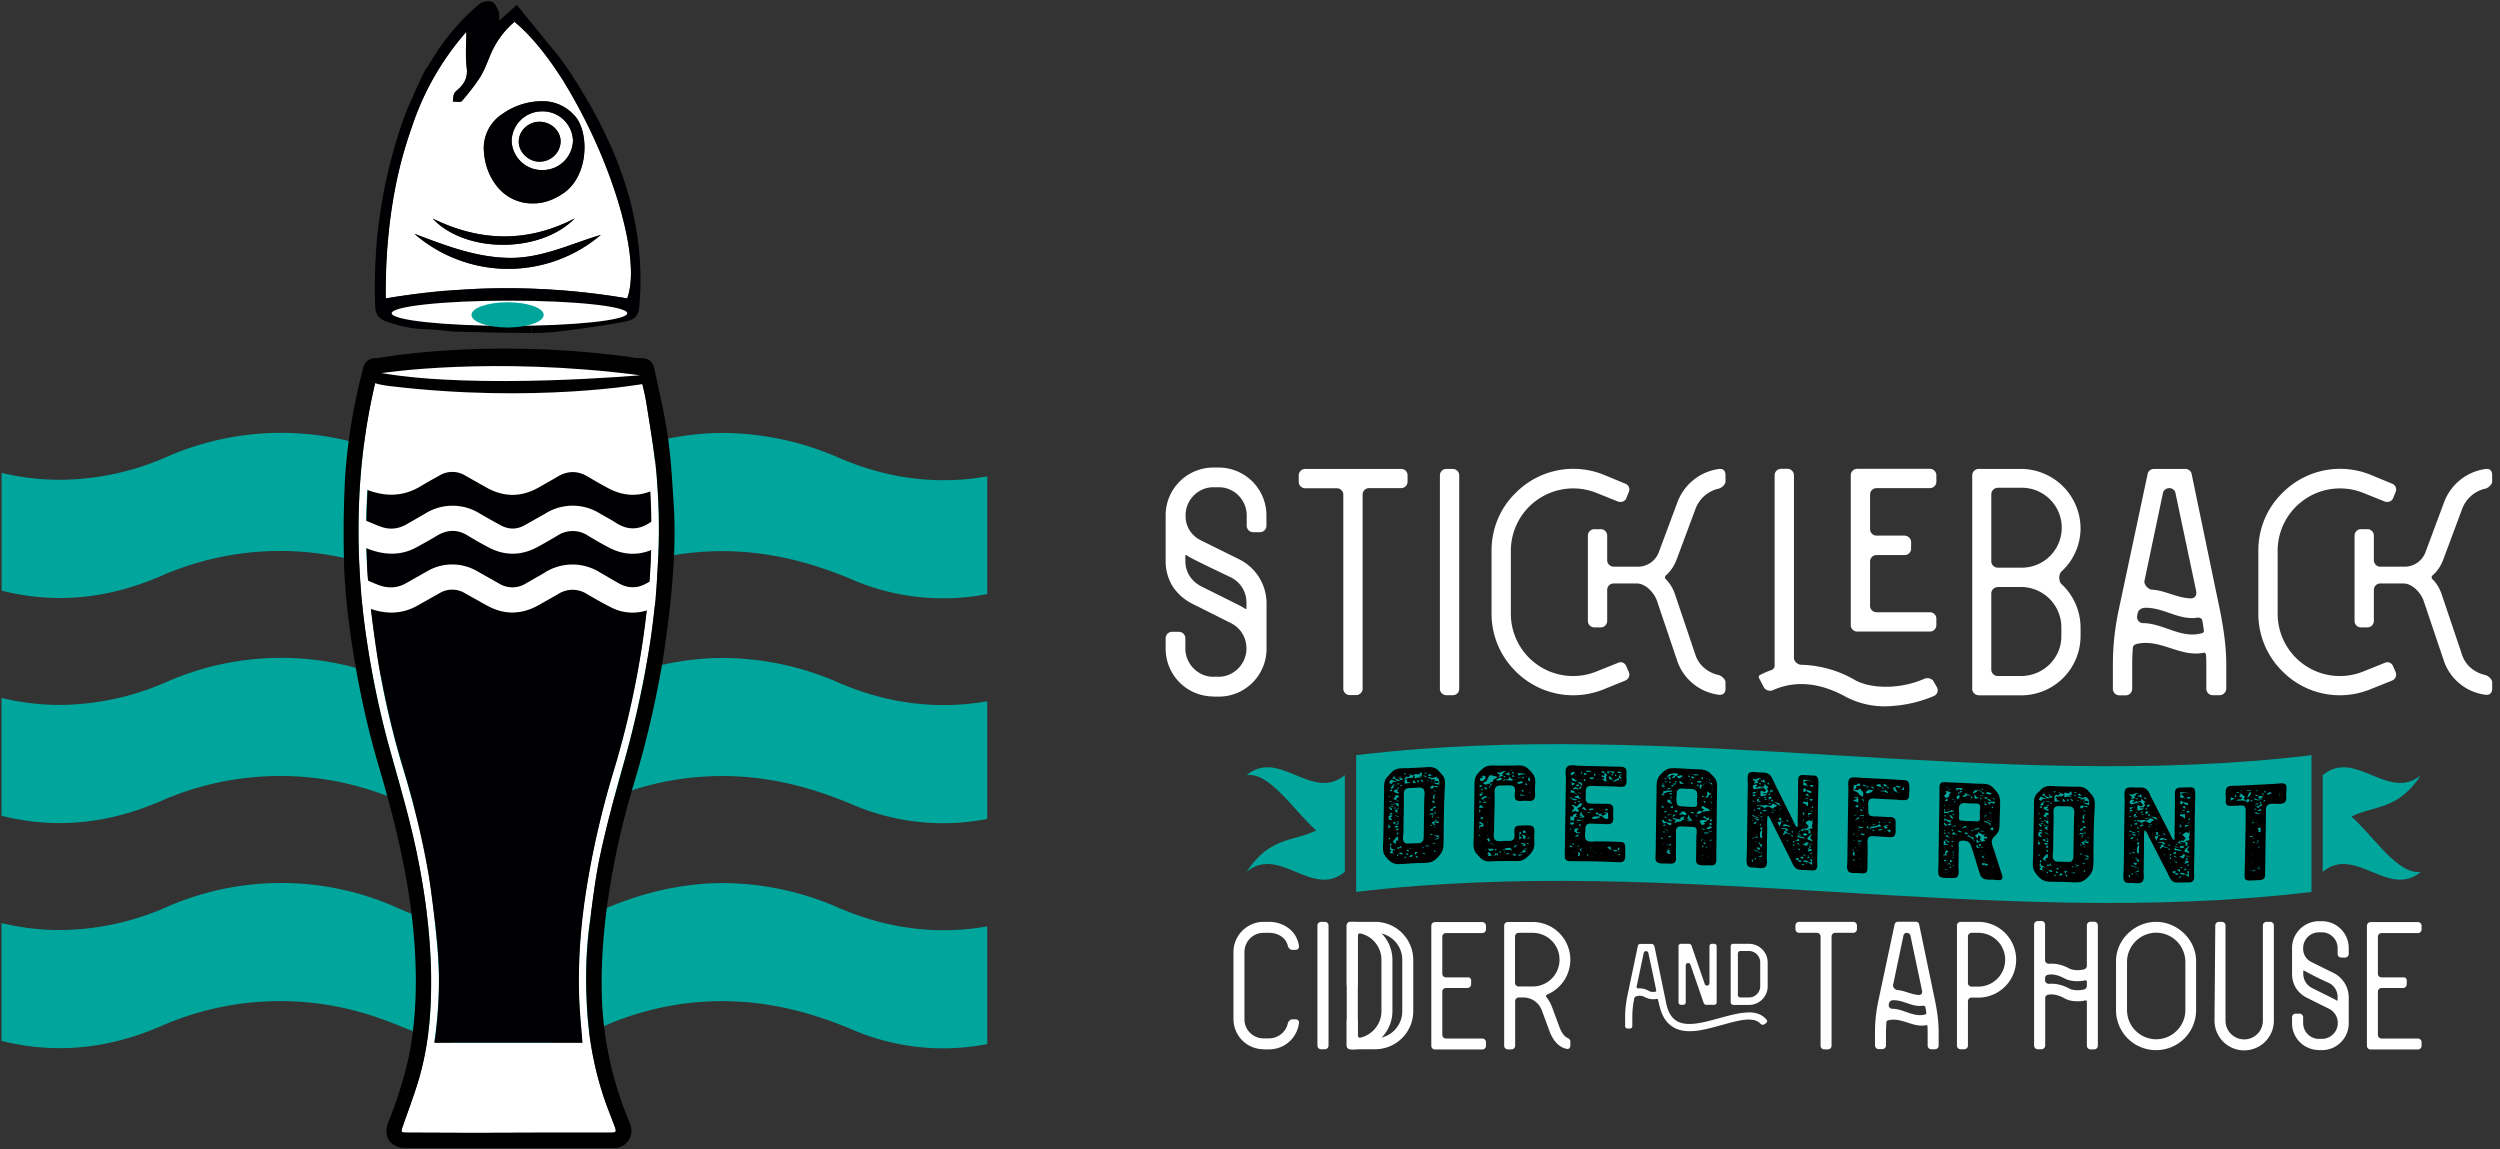 <svg height="91" width="198" xmlns="http://www.w3.org/2000/svg"><rect width="100%" height="100%" fill="#333333" stroke="none"/><g fill="none" fill-rule="evenodd"><path d="m13.09 71.88a22.53 22.53 0 0 1 18.57.09 20.01 20.01 0 0 0 16.34-.04 23.61 23.61 0 0 1 9.24-2h.07a23 23 0 0 1 9.15 1.97 20.35 20.35 0 0 0 11.74 1.46v-8.5a18.17 18.17 0 0 1 -10.54-1.08 26.48 26.48 0 0 0 -9.8-2.31c-3.45-.09-6.8.56-9.95 1.94a19.3 19.3 0 0 1 -13.47 1.01c-.89-.25-1.73-.59-2.63-.94-.64-.26-1.31-.52-1.99-.75a23.46 23.46 0 0 0 -17.15.75 19.16 19.16 0 0 1 -12.54 1.12v8.5c1.55.37 3.1.55 4.64.55 2.77 0 5.53-.59 8.32-1.77zm0-17.83a22.53 22.53 0 0 1 18.57.09 20.01 20.01 0 0 0 16.34-.04 23.61 23.61 0 0 1 9.24-2h.07a23 23 0 0 1 9.15 1.97 20.35 20.35 0 0 0 11.74 1.46v-8.5a18.17 18.17 0 0 1 -10.54-1.08 26.43 26.43 0 0 0 -9.8-2.31c-3.45-.09-6.8.56-9.95 1.94a19.3 19.3 0 0 1 -13.47 1.01c-.89-.25-1.74-.59-2.64-.95-.64-.25-1.3-.52-1.98-.75a23.46 23.46 0 0 0 -17.15.75 19.16 19.16 0 0 1 -12.54 1.12v8.5c1.55.37 3.1.55 4.64.55 2.77.02 5.53-.57 8.32-1.76zm62.57 28.94c-2.88.12-5.57-.35-7.99-1.39a26.48 26.48 0 0 0 -9.8-2.31c-3.45-.09-6.8.56-9.95 1.94a19.3 19.3 0 0 1 -13.47 1.01c-.89-.25-1.73-.59-2.63-.94-.64-.26-1.31-.52-1.99-.75a23.46 23.46 0 0 0 -17.15.75 19.16 19.16 0 0 1 -12.54 1.12v7.31h78.08v-7.05c-.84.17-1.69.28-2.56.31zm-62.57-46.76a22.53 22.53 0 0 1 18.57.09 20.01 20.01 0 0 0 16.34-.04 23.61 23.61 0 0 1 9.24-2c3.06 0 6.17.65 9.22 1.97a20.44 20.44 0 0 0 11.74 1.47v-17.29h-78.07v17.03c1.55.37 3.1.55 4.64.55 2.77-.01 5.53-.6 8.32-1.78z"/><path d="m12.66 45.66a23.46 23.46 0 0 1 17.15-.75c.68.23 1.34.49 1.98.75a19.35 19.35 0 0 0 16.11-.06 23.17 23.17 0 0 1 9.95-1.94c3.18.09 6.38.84 9.8 2.31a18.22 18.22 0 0 0 10.54 1.08v-9.32c-3.95.69-7.88.2-11.74-1.47a23.18 23.18 0 0 0 -9.22-1.97c-3.04.01-6.15.68-9.24 2a20.01 20.01 0 0 1 -16.34.04 22.53 22.53 0 0 0 -18.57-.09 21.25 21.25 0 0 1 -8.31 1.76c-1.54 0-3.09-.18-4.64-.55v9.33c4.18 1.05 8.31.68 12.53-1.12zm0 17.82a23.46 23.46 0 0 1 17.15-.75c.68.23 1.35.49 1.99.75.9.36 1.74.69 2.63.94 4.56 1.29 8.96.95 13.47-1.01a23.17 23.17 0 0 1 9.95-1.94c3.18.09 6.38.84 9.8 2.31a18.22 18.22 0 0 0 10.54 1.08v-9.32c-3.95.69-7.88.2-11.74-1.46a23 23 0 0 0 -9.15-1.97h-.07c-3.04.01-6.15.68-9.24 2a20.01 20.01 0 0 1 -16.34.04 22.53 22.53 0 0 0 -18.57-.09 21.25 21.25 0 0 1 -8.32 1.77c-1.54 0-3.09-.18-4.64-.55v9.33c4.19 1.05 8.32.67 12.54-1.13zm0 17.83a23.46 23.46 0 0 1 17.15-.75c.68.23 1.35.49 1.99.75.9.36 1.74.69 2.63.94 4.56 1.29 8.96.95 13.47-1.01a23.17 23.17 0 0 1 9.95-1.94c3.18.09 6.38.84 9.8 2.31a18.2 18.2 0 0 0 10.54 1.08v-9.32c-3.95.69-7.88.2-11.74-1.46a23 23 0 0 0 -9.15-1.97h-.07c-3.04.01-6.15.68-9.24 2a20.01 20.01 0 0 1 -16.34.04 22.53 22.53 0 0 0 -18.57-.09 21.25 21.25 0 0 1 -8.32 1.77c-1.54 0-3.09-.18-4.64-.55v9.33c4.19 1.04 8.32.67 12.54-1.13z" fill="#00a69c" fill-rule="nonzero"/><path d="m44.57 6.32c.3.48.6.97.88 1.48-.29-.5-.58-1-.88-1.48zm-2.45 19.23c.01-.26-.06-.44-.24-.55.18.11.24.29.24.55zm-3.54.75c0-.17 0-.32.02-.46-.02.14-.02.29-.02.46v.03z"/><g fill-rule="nonzero"><g><path d="m37.81 22.87a57.66 57.66 0 0 1 11.86.76c.82-2.2-.12-6.61-1.91-11.01a45.03 45.03 0 0 0 -3.2-6.3l-.46-.7a22.37 22.37 0 0 0 -1.9-2.48c-.48-.54-.97-1.02-1.46-1.42a7.2 7.2 0 0 0 -2.01 2.87c-.14.33-.26.66-.42.98l-.25.47c-.21.35-.45.68-.7 1l-.78.95c-.11.12-.48.04-.72.05.04-.22.03-.46.12-.65.09-.18.29-.3.44-.45.43-.45.62-.91.54-1.57-.12-.95-.03-1.93-.03-2.86a21.71 21.71 0 0 0 -4.33 7.58 35.06 35.06 0 0 0 -1.83 8.38 43.54 43.54 0 0 0 -.23 5.16c1.61-.27 3.22-.48 4.82-.62zm1.99-13.86a5.47 5.47 0 0 1 3.09-1 3.36 3.36 0 0 1 2.58 1.11c1.18 1.21 1.23 4.75-.86 6.18-.72.5-1.51.8-2.3.8a3.55 3.55 0 0 1 -2.89-1.27 4.91 4.91 0 0 1 -1.09-2.69 3.24 3.24 0 0 1 1.47-3.13zm5.72 8.29c-2.74 2.79-8.67 2.77-11.25.01 3.75 1.84 7.5 1.93 11.25-.01zm-5.26 3.13c2.62.05 4.91-1.1 7.33-1.82a11.35 11.35 0 0 1 -14.76-.08c2.49.93 4.84 1.84 7.43 1.9z" fill="#fff"/><path d="m41.87 25a.7.7 0 0 0 -.23-.07c-.45-.08-.89-.2-1.34-.22-1.27-.03-1.64.17-1.71 1.13l-.02.46v.03l3.53.05.01-.82c.01-.27-.05-.45-.24-.56z" fill="#000003"/><path d="m43 13.47a2.4 2.4 0 0 0 2.38-2.34 2.4 2.4 0 0 0 -2.48-2.31 2.4 2.4 0 0 0 -2.38 2.34 2.42 2.42 0 0 0 2.48 2.31zm-.29-3.82c.92-.01 1.69.7 1.69 1.56 0 .87-.75 1.59-1.66 1.6-.88.01-1.67-.75-1.66-1.6.02-.85.75-1.56 1.63-1.56z" fill="#fff"/><path d="m38.58 26.3c0-.17 0-.32.02-.46.07-.96.45-1.16 1.71-1.13.45.01.9.14 1.34.22l.23.07c.19.1.25.28.24.55l-.01.82h.89l.1-.05c.11.15 5.94-.69 6.73-.93.48-.15.74-.47.79-1.01.57-6.05-1.2-11.55-4.28-16.74a37.41 37.41 0 0 0 -1.98-3.04l-3.43-4.21-1.39 1.25c-.02-.32.03-.56-.05-.75-.13-.28-.3-.67-.55-.76-.28-.09-.75.01-.99.2a17.82 17.82 0 0 0 -3.7 4.33l-.44.71c-.08-.12-1.57 3.3-1.65 3.51a39.56 39.56 0 0 0 -2.44 15.38c.02.67.33 1.04.96 1.23l.91.28c.49.13 1.17.26 1.68.28.84.03 1.63.1 1.95.14.33.04.66.07.99.08l2.38.05zm-8.03-2.66c0-.58 0-1.15.02-1.73a42.55 42.55 0 0 1 .7-6.82 32.47 32.47 0 0 1 1.34-4.99 21.71 21.71 0 0 1 4.33-7.58c0 .93-.09 1.9.03 2.86.08.66-.11 1.13-.54 1.57-.15.15-.35.28-.44.45-.1.19-.09.43-.12.65.25-.01.62.07.72-.05a17.9 17.9 0 0 0 1.48-1.95l.25-.47c.15-.32.28-.65.42-.98l.21-.49a6.77 6.77 0 0 1 1.8-2.38c.49.4.97.88 1.46 1.42.64.72 1.28 1.56 1.9 2.48l.46.7a41.14 41.14 0 0 1 3.2 6.3c1.79 4.4 2.72 8.81 1.91 11.01a55.8 55.8 0 0 0 -14.31-.6c-1.6.12-3.21.33-4.82.6z" fill="#000003"/><path d="m39.31 3.45a5.97 5.97 0 0 0 -.56 1.15l.21-.49c.11-.23.22-.45.35-.66zm-.98 2.13-.25.47z" fill="#b0d5d2"/><g fill="#000003"><path d="m39.43 14.84a3.55 3.55 0 0 0 2.89 1.27c.78 0 1.57-.31 2.3-.8 2.09-1.43 2.04-4.98.86-6.18a3.36 3.36 0 0 0 -2.58-1.11 5.45 5.45 0 0 0 -3.09 1 3.22 3.22 0 0 0 -1.46 3.14c.09.98.42 1.89 1.08 2.68zm3.47-6.02a2.4 2.4 0 0 1 2.48 2.31 2.4 2.4 0 0 1 -2.38 2.34 2.4 2.4 0 0 1 -2.48-2.3 2.4 2.4 0 0 1 2.38-2.35zm4.68 9.78c-2.41.72-4.71 1.88-7.33 1.82-2.59-.05-4.94-.96-7.43-1.91a11.33 11.33 0 0 0 14.76.09z"/><path d="m45.52 17.3c-3.75 1.94-7.5 1.85-11.25.01 2.58 2.76 8.51 2.78 11.25-.01zm-2.78-4.5a1.65 1.65 0 0 0 1.66-1.6c0-.85-.78-1.57-1.69-1.56-.88.01-1.62.72-1.62 1.56-.01.85.77 1.61 1.65 1.6z"/></g></g><g transform="translate(27)"><path d="m24.18 31.88c-.12-.78-.34-1.54-.52-2.34h-3.57l-13.26.01h-3.62c-.19 0-.31.01-.37.25-.84 3.37-1.3 6.8-1.42 10.27a57.6 57.6 0 0 0 .62 10.66c.44 2.9 1.03 5.77 1.82 8.6.82 2.94 1.68 5.87 2.27 8.88a49.34 49.34 0 0 1 1 10.42 26.27 26.27 0 0 1 -.91 6.66c-.38 1.33-.88 2.63-1.33 3.93-.16.45-.14.49.33.49l5.2.02 6.47-.02h4.51c.38 0 .43-.07.3-.43-.19-.53-.4-1.05-.6-1.57a27.01 27.01 0 0 1 -1.64-8.43c-.08-1.97-.06-3.95.21-5.91.25-1.88.47-3.78.86-5.63.51-2.37 1.14-4.72 1.8-7.05a81.2 81.2 0 0 0 2.13-9.61c.36-2.32.56-4.66.67-7.01.1-2.29.05-4.57-.18-6.84-.18-1.79-.48-3.57-.77-5.35zm.23 14.36a71.61 71.61 0 0 1 -2.88 15.01 71.87 71.87 0 0 0 -2.01 8.59 45.61 45.61 0 0 0 -.67 9.11c.04 1.2.17 2.4.26 3.63h-11.71c.03-.25.05-.5.09-.74.29-2.32.36-4.65.13-6.97a88 88 0 0 0 -.64-5.36 67.04 67.04 0 0 0 -2.02-8.51 68.05 68.05 0 0 1 -2.03-8.69c-.3-1.91-.55-3.84-.74-5.76a50.68 50.68 0 0 1 -.12-7.29l.1-1.77h22.19l.1 1.32c.16 2.48.14 4.96-.05 7.43z" fill="#fff"/><path d="m24.38 37.49c-7.55-.42-14.84-.16-22.19 0l-.1 1.77c-.12 2.43-.11 4.87.12 7.29.18 1.93.44 3.85.74 5.76a68.05 68.05 0 0 0 2.03 8.69c.83 2.8 1.56 5.63 2.02 8.51a88 88 0 0 1 .64 5.36c.22 2.33.15 4.65-.13 6.97l-.09.74h11.71c-.09-1.23-.22-2.43-.26-3.63-.1-3.06.16-6.1.67-9.11a69.99 69.99 0 0 1 2.01-8.59 71.74 71.74 0 0 0 2.88-15.01c.19-2.47.21-4.95.07-7.43-.05-.43-.09-.87-.12-1.32z" fill="#000003"/><path d="m24.45 41.41c-.9.59-1.79.57-2.68-.01-.4-.26-.82-.48-1.24-.72a4.07 4.07 0 0 0 -4.35 0l-1.65.93c-.63.34-1.26.33-1.88-.01-.55-.3-1.09-.6-1.62-.91a4.08 4.08 0 0 0 -4.38 0l-1.46.84c-.66.38-1.36.44-2.07.17-.48-.18-.95-.39-1.47-.6 0 .67-.01 1.33.01 1.98 0 .09.09.22.17.26 1.39.6 2.78.76 4.17 0 .55-.3 1.09-.6 1.62-.92.82-.49 1.62-.5 2.43 0 .53.32 1.07.63 1.62.92 1.31.7 2.63.68 3.93-.03.52-.29 1.04-.58 1.55-.89a2.2 2.2 0 0 1 2.43.01c.56.34 1.13.67 1.71.97 1.13.57 2.29.62 3.45.09.1-.04.24-.14.24-.22.02-.71.01-1.42.01-2.17-.21.12-.38.2-.54.31zm-.17 4.75c-.78.47-1.56.46-2.34 0l-1.4-.81a4.11 4.11 0 0 0 -4.48.05l-1.43.82a2 2 0 0 1 -2.08.01l-1.72-.97a3.94 3.94 0 0 0 -4.03 0l-1.59.9c-.72.43-1.47.46-2.24.17-.44-.17-.87-.37-1.35-.57 0 .69-.01 1.33.01 1.97 0 .1.1.24.19.28 1.43.63 2.86.74 4.27-.06l1.72-.97a1.94 1.94 0 0 1 2.01 0l1.75.98c1.34.74 2.69.73 4.03 0l1.59-.9a2.1 2.1 0 0 1 2.3-.01c.62.36 1.24.72 1.88 1.04a3.7 3.7 0 0 0 3.38.04c.1-.05.22-.17.23-.26.03-.68.02-1.37.02-2.1zm-22.36-7.43c1.52.63 2.99.64 4.43-.24.48-.29.97-.56 1.46-.83a1.94 1.94 0 0 1 2.01-.01l1.72.97c1.36.76 2.73.77 4.1 0 .51-.29 1.02-.57 1.52-.87.8-.48 1.6-.48 2.4 0 .55.33 1.11.65 1.68.95 1.02.53 2.08.65 3.19.25.57-.21.57-.21.57-.83v-1.4l-.03-.28c-.26.14-.5.26-.72.4-.76.45-1.51.44-2.27-.01l-1.21-.7a4.2 4.2 0 0 0 -4.76-.03c-.47.29-.95.55-1.43.81a1.9 1.9 0 0 1 -1.98-.01l-1.49-.85a4.15 4.15 0 0 0 -4.57.02c-.44.27-.89.51-1.33.77-.66.39-1.36.45-2.07.19-.49-.18-.97-.39-1.49-.61 0 .64.01 1.26-.01 1.88-.01.24.08.35.28.43z" fill="#fff"/><g fill="#000"><path d="m25.91 34.69c-.25-1.79-.68-3.55-1.05-5.32-.16-.8-.45-1.01-1.25-1.01h-20.77c-.59 0-.93.24-1.07.77a45.65 45.65 0 0 0 -1.43 8.53 83.3 83.3 0 0 0 -.11 6.12c.03 3 .41 5.97.92 8.92a69.53 69.53 0 0 0 1.83 7.93c1.42 4.79 2.58 9.62 2.88 14.63.17 2.92.07 5.82-.54 8.69a32.5 32.5 0 0 1 -1.57 4.93c-.44 1.15.17 2.04 1.39 2.04h16.53c.43 0 .77-.18 1.04-.51.4-.5.35-1.04.12-1.59a27.7 27.7 0 0 1 -2.17-10.16c-.06-2.55.15-5.09.52-7.61a63.8 63.8 0 0 1 1.89-8.54 79.68 79.68 0 0 0 2.46-10.45c.25-1.65.47-3.31.63-4.98.22-2.35.35-4.72.2-7.08-.11-1.78-.21-3.56-.45-5.31zm-.77 9.37c-.1 2.35-.31 4.69-.67 7.01a82.78 82.78 0 0 1 -2.13 9.61c-.65 2.34-1.29 4.68-1.8 7.05-.4 1.85-.61 3.75-.86 5.63a34.34 34.34 0 0 0 -.21 5.91c.12 2.89.62 5.71 1.64 8.43l.6 1.57c.13.36.08.43-.3.43h-4.51l-6.47.02-5.2-.02c-.48 0-.49-.04-.33-.49.45-1.31.95-2.6 1.33-3.93.62-2.17.86-4.4.91-6.66.08-3.51-.33-6.98-1-10.42-.58-3.01-1.45-5.94-2.27-8.88a72.24 72.24 0 0 1 -1.82-8.6 58.54 58.54 0 0 1 -.62-10.66c.12-3.47.58-6.9 1.42-10.27.06-.24.18-.25.37-.25h3.62l13.26-.01h3.57c.18.8.39 1.56.52 2.34.28 1.77.58 3.55.77 5.34.23 2.28.28 4.57.18 6.85z"/><path d="m21.72 30.67s-11.49-.22-17.51-.2c-2.57.01-1.74-2.03-1.74-2.03s8.6-1.74 20.24-.19c4.16.55-.99 2.42-.99 2.42z"/><path d="m4.8 28.36s11.41.02 17.43 0c2.57-.01 1.82 2.03 1.82 2.03s-8.6 1.58-20.24.18c-4.15-.51.99-2.21.99-2.21z"/></g><ellipse cx="13.35" cy="24.81" fill="#fff" rx="9.33" ry="1"/><path d="m3.22 29.55s8.71-1.36 20.47.17c-.01 0-12.83 1.14-20.47-.17z" fill="#fff"/><ellipse cx="13.2" cy="24.94" fill="#00a69c" rx="2.86" ry="1"/></g><g><path d="m183.07 70.64c-25.22 3.03-50.44-3.03-75.66 0v-10.83c25.22-3.03 50.44 3.03 75.66 0zm.89-9.25c2.59-2.15 5.19 2.15 7.78 0-1.84 2.8-3.67 2.37-5.51 3.28 1.84 1.64 3.67 4.63 5.51 4.38-2.59 2.15-5.19-2.15-7.78 0zm-77.45 7.66c-2.59 2.15-5.19-2.15-7.78 0 1.84-2.8 3.67-2.37 5.51-3.28-1.84-1.64-3.67-4.63-5.51-4.38 2.59-2.15 5.19 2.15 7.78 0z" fill="#00a69c"/><path d="m96.09 55.16a3.78 3.78 0 0 1 -3.77-3.79v-.82c0-.28.23-.51.51-.51h.54c.28 0 .51.23.51.51v.82c0 1.2 1 2.23 2.2 2.23h.44c1.2 0 2.2-1.02 2.2-2.23 0-.87-.46-1.64-1.23-2.02l-3.07-1.54a4.02 4.02 0 0 1 -1.54-1.36 3.8 3.8 0 0 1 -.56-2.02v-3.71a3.78 3.78 0 0 1 3.77-3.69h.44a3.78 3.78 0 0 1 3.77 3.79v.82c0 .28-.23.51-.51.51h-.54a.51.51 0 0 1 -.51-.51v-.82c0-1.23-1-2.23-2.2-2.23h-.44c-1.18 0-2.15.95-2.2 2.13v.23c.03.82.49 1.51 1.26 1.87l3.05 1.51a3.9 3.9 0 0 1 2.1 3.41v3.64c0 2.1-1.69 3.79-3.77 3.79h-.45zm2.53-6.94c.05.03.1 0 .1-.05v-.44c0-.85-.46-1.61-1.23-2-2.79-1.33-3.33-1.61-3.53-1.77-.03 0-.08 0-.08.05v.41c0 .87.46 1.61 1.26 2.02 2.74 1.37 3.28 1.62 3.48 1.78zm12.86-10.58v.51c0 .28-.23.51-.51.51h-2.54a.51.51 0 0 0 -.51.51v15.37c0 .28-.23.51-.51.51h-.51a.51.51 0 0 1 -.51-.51v-15.36a.51.51 0 0 0 -.51-.51h-2.51a.51.51 0 0 1 -.51-.51v-.51c0-.28.23-.51.51-.51h7.61a.5.5 0 0 1 .5.5zm3.58 17.42h-.51a.51.51 0 0 1 -.51-.51v-16.9c0-.28.23-.51.51-.51h.51c.28 0 .51.23.51.51v16.9a.5.5 0 0 1 -.51.51zm4.97-1.9a6.4 6.4 0 0 1 -1.9-4.58v-4.97c0-1.72.67-3.36 1.9-4.56a6.42 6.42 0 0 1 6.96-1.46l1.74.72c.26.1.38.38.28.64l-.2.49c-.1.26-.38.38-.67.28l-1.72-.69a4.94 4.94 0 0 0 -6.76 4.58v4.97a4.93 4.93 0 0 0 6.76 4.61l1.72-.69c.28-.13.56 0 .67.28l.2.46c.1.28-.03.56-.31.67l-1.7.69a6.43 6.43 0 0 1 -6.97-1.44zm16.63.87v.51c0 .33-.18.51-.49.49a4.02 4.02 0 0 1 -3.3-2.59l-1.66-4.92c-.26-.64-.9-1.31-1.59-1.31h-1.82a.51.51 0 0 0 -.51.51v2.46c0 .28-.23.51-.51.51h-.51a.51.51 0 0 1 -.51-.51v-6.76c0-.28.23-.51.51-.51h.51c.28 0 .51.23.51.51v1.95c0 .28.23.51.51.51h2a1.76 1.76 0 0 0 1.56-1.1l1.51-4.05a4.1 4.1 0 0 1 3.3-2.59c.31-.03.49.15.49.49v.51c0 .23-.31.51-.54.56-.82.18-1.51.77-1.82 1.56l-1.51 4.05c-.18.49-.46.92-.85 1.26a.2.2 0 0 0 0 .31c.31.31.54.69.69 1.1l1.66 4.92c.28.82 1 1.38 1.82 1.56.24.06.55.34.55.57zm3.73.64c-.23.1-.56 0-.69-.23l-.36-.69c-.08-.1-.05-.26.08-.31.31-.15.59-.28.9-.38.13-.05.23-.2.23-.31v-15.11c0-.28.23-.51.51-.51h.51c.28 0 .51.23.51.51v14.47c0 .28.31.54.59.54a8.9 8.9 0 0 1 4.28 1.23c1.18.64 3.43.77 5.48-.13.23-.1.61 0 .72.23l.26.46c.13.28.03.56-.26.69-.97.41-2.05.69-3.15.77a6.63 6.63 0 0 1 -3.77-.69c-2.12-1.18-4.07-1.33-5.84-.54zm10.97-11.73v.51c0 .28-.23.51-.51.51h-2.23a.51.51 0 0 0 -.51.51v3.51c0 .28.23.51.51.51h4.23c.28 0 .51.23.51.51v.51c0 .28-.23.51-.51.51h-5.76a.51.51 0 0 1 -.51-.51v-11.87c0-.28.23-.51.51-.51h5.76c.28 0 .51.23.51.51v.51c0 .28-.23.51-.51.51h-4.23a.51.51 0 0 0 -.51.51v2.74c0 .28.23.51.51.51h2.23c.28.01.51.24.51.52zm5.35 12.12a.51.51 0 0 1 -.51-.51v-16.9c0-.28.23-.51.51-.51h3.36a4.73 4.73 0 0 1 4.71 4.69c0 1.36-.59 2.59-1.51 3.43-.23.21-.23.79 0 1a4.7 4.7 0 0 1 1.51 3.43v.72a4.7 4.7 0 0 1 -4.71 4.66h-3.36zm1-15.91v5.3c0 .28.23.51.51.51h1.97a3.16 3.16 0 0 0 -.13-6.33h-1.84a.53.53 0 0 0 -.51.52zm.51 7.35a.51.51 0 0 0 -.51.51v6.02c0 .28.23.51.51.51h1.84c1.77 0 3.2-1.41 3.2-3.15v-.72a3.2 3.2 0 0 0 -3.2-3.18h-1.84zm17.57 8.56h-.54a.51.51 0 0 1 -.51-.51v-1.92c0-.26 0-.51-.03-.79 0-.08-.08-.15-.15-.15-1.87.41-3.43-1.13-5.33-.69-.15.03-.31.15-.31.31-.03.44-.05.87-.05 1.33v1.92c0 .28-.23.51-.51.51h-.51a.51.51 0 0 1 -.51-.51v-1.92c0-1.43.15-2.84.44-4.23l2.31-10.86c.03-.23.26-.41.49-.41h2.51c.23 0 .46.18.49.41l2.25 10.83c.28 1.41.49 2.84.49 4.25v1.92a.54.54 0 0 1 -.53.51zm-6.48-6.53-.05.26c-.05.28.18.56.44.56 1.64 0 3.05 1.28 4.71.79.13-.05.15-.1.13-.23-.03-.28-.08-.54-.13-.82-.03-.1-.2-.18-.33-.18-1.54.26-2.74-.85-4.28-.77-.21.03-.44.18-.49.39zm2.51-9.87h-.03c-.23 0-.46.18-.49.41l-1.46 6.94c-.05.31.31.67.59.69 1 .05 1.97.64 3.02.69.36.03.54-.2.49-.56l-1.64-7.76c-.02-.23-.25-.41-.48-.41zm8.94 14.5a6.4 6.4 0 0 1 -1.9-4.58v-4.97c0-1.72.67-3.36 1.9-4.56a6.42 6.42 0 0 1 6.96-1.46l1.74.72c.26.1.38.38.28.64l-.2.49c-.1.26-.38.38-.67.28l-1.72-.69a4.94 4.94 0 0 0 -6.76 4.58v4.97a4.93 4.93 0 0 0 6.76 4.61l1.72-.69c.28-.13.56 0 .67.28l.2.46c.1.28-.03.56-.31.67l-1.72.69a6.4 6.4 0 0 1 -6.95-1.44zm16.62.87v.51c0 .33-.18.51-.49.49a4.02 4.02 0 0 1 -3.3-2.59l-1.66-4.92c-.26-.64-.9-1.31-1.59-1.31h-1.82a.51.51 0 0 0 -.51.51v2.46c0 .28-.23.51-.51.51h-.51a.51.51 0 0 1 -.51-.51v-6.76c0-.28.23-.51.51-.51h.51c.28 0 .51.23.51.51v1.95c0 .28.23.51.51.51h2a1.76 1.76 0 0 0 1.56-1.1l1.51-4.05a4.1 4.1 0 0 1 3.3-2.59c.31-.03.49.15.49.49v.51c0 .23-.31.51-.54.56-.82.18-1.51.77-1.82 1.56l-1.51 4.05c-.18.49-.46.92-.85 1.26a.2.2 0 0 0 0 .31c.31.31.54.69.69 1.1l1.66 4.92c.28.82 1 1.38 1.82 1.56.24.06.55.34.55.57z" fill="#fff"/><path d="m114.34 65.57c0 .46 0 .91-.02 1.37-.01.4-.16.65-.43.94-.24.25-.45.41-.79.44-.37.04-.76.03-1.13.05-.38.02-.77.06-1.15.07-.35.01-.59-.09-.84-.33-.21-.21-.39-.41-.43-.72-.04-.3 0-.62.01-.93l.04-2.43.02-1.25c.01-.34-.05-.76.13-1.08.09-.15.23-.28.35-.41.1-.12.21-.23.35-.31.31-.17.71-.13 1.04-.14l1.2-.06c.33-.01.74-.09 1.03.09.15.09.27.24.39.37.1.11.2.21.26.35.13.34.05.81.04 1.18a87.2 87.2 0 0 0 -.07 2.8zm-4.38-.15v.19l.15-.09c0-.08.03-.17-.12-.13.04-.04 0-.09.03-.13l-.05.03v.11l.02-.01zm.28-.53c0-.06-.13-.06-.12-.12 0-.07.13-.07.14-.14.01-.13-.24-.02-.28 0v.29c.05-.02.26.09.26-.03zm-.2 1.59c.07-.06.11-.11-.03-.13-.03.04-.06.08.03.13zm-.02-2.55c-.04.11.13.16.16.26.16-.13.01-.19-.11-.26.14-.03.24 0 .29-.07-.08-.04-.15-.03-.22.05l-.12.02a.08.08 0 0 0 -.04-.04v.05zm-.03-.85v.06c.05 0 .1-.01.16-.04a.32.32 0 0 0 -.16-.02zm.01 1.4c.1.05.21.02.32.01l-.12-.12zm.17-2.72a.57.57 0 0 0 -.15.26l.15.06c.15 0 .06-.05.12-.11.09-.08.25.01.34-.11.09-.02.22.02.23-.08.06-.01.26.02.23-.1-.02-.08-.18-.03-.23-.03l.02-.07c.01 0 .11-.01.1-.04-.01-.02-.1.03-.1.03l.05-.12c-.01.01-.13.11-.06.12l-.01.01c-.1.03-.12.08 0 .07v.13l-.35-.11c.08-.08-.19-.14-.01-.23l-.04-.01-.2.22c.06.05.15.03.24.02-.06.09.1.12.17.17-.27.09-.32-.07-.5-.08zm-.15 1.74c.08.04.16.04.23-.01a.21.21 0 0 0 -.23.01zm.03-.93c.03.06.09.08.19.1.07-.14-.02-.14-.19-.1zm.38 4.73c-.02.07.11.04.1.03-.01-.03-.07-.03-.1-.03.02-.09-.16-.04-.2-.07-.08-.05-.01-.14-.12-.19-.02.11-.07.17 0 .25.05.06.1.03.06.12-.02.04-.1.06-.1.12.01.09.18.04.23.04-.02.07.11.05.1.03-.02-.04-.07-.04-.1-.03v-.18c.01-.05.03-.09.13-.09zm-.29-.31c.09-.07.09-.14 0-.2-.09.08-.09.14 0 .2zm.11-3.27c.02-.07-.11-.05-.1-.03.01.03.07.03.1.03.03.04.13.09.12-.01.05 0 .09-.01.09-.07h.03l.04-.02c.05.1.08.2.24.26v-.24c-.08-.03-.16-.05-.25-.02a.47.47 0 0 0 -.09-.12c.02.07.02.11.02.15-.06.01-.09.03-.09.07zm.25-1.62c.01-.04-.1.01-.11.02l-.1.1c-.08.08-.18.16-.09.26.26-.1.18-.23.19-.34.04 0 .09 0 .11-.04zm.05 4.77v-.27c.08-.03.14-.03.18-.04l-.01-.31c-.13.04-.16.07-.4.42zm-.11-1.61-.02.02.06-.01c.1.03.2.04.28.03v-.25l-.06.01c.02-.07-.11-.04-.1-.03.01.04.07.04.1.03v.17l-.22.04-.04-.01.14-.1c-.07-.02-.1-.08-.2-.07-.03.07-.07.13.06.17zm-.08-1.98c.08.04.13.07.24.09l-.01.03h.01c.01.03.05.04.11.03-.01.03.01.05.06.05v-.05h-.06c0-.04-.03-.06-.11-.03v-.03c.01-.08-.02-.13.05-.19.04-.02.08-.02.13-.02v-.13a.44.44 0 0 0 -.26-.05c.01.11-.1.21-.16.3zm0-.59c.13.05.2.15.41.16l.01-.12-.18-.03c.08-.05.23-.11.05-.17-.16-.01-.22.06-.29.16zm.25 1.3c-.11-.04-.18-.05-.23.02.06.04.13.03.23-.02zm-.11 1.55c.07-.03.16 0 .25-.03v-.05a.27.27 0 0 0 -.23-.05c-.07.03-.08.06-.02.13zm-.03-1.3.21.15c0-.14 0-.23.02-.31l.06-.01v-.11c-.06.02-.07.07-.08.13-.1.03-.21.07-.21.15zm.01.34c.02.04.07.04.1.03 0 .05.03.07.12.06-.01.04.02.05.06.06v-.08l-.06.02c0-.05-.03-.06-.12-.06.01-.03-.02-.05-.07-.05zm.03-2.35.04.02.08-.03c-.05-.02-.07 0-.12.01zm.07 5.77.08-.03c-.04-.02-.07-.01-.12.01zm.16-1.9.01-.18h-.01l-.17.1c.06.02.1.06.17.08zm.01-.48c-.05 0-.1 0-.15-.02v.22c.03-.05.09-.07.16-.09-.02-.03-.02-.07-.01-.11zm-.05 2.2c.07-.1.09-.17-.09-.13zm.14-5.42c-.07-.03-.14-.03-.23.02.11.04.18.05.23-.02zm.02-.32a.23.23 0 0 0 -.24.01c.08.05.16.04.24-.01zm.05 5 .1-.01-.07-.06c-.01 0-.07 0-.07.02s.01.04.04.05l-.13.01.03.04-.11-.03c-.05.06-.05.09.01.12.09 0 .16-.01.1-.09l.3.07zm.2.57-.11-.14-.24.06c.11.05.17.11.35.08zm-.07-5.43a.14.14 0 0 1 .04-.03c-.1-.03-.16-.04-.21.03.05.03.11.03.17 0zm.2 4.51c.12.11.32.08.48.07l.64-.02c.42-.03.4-.36.4-.68l.02-1.41.02-1.34c0-.28.14-.84-.2-.95-.17-.05-.39-.01-.57 0-.17.01-.35 0-.52.03-.43.07-.32.54-.32.84l-.04 2.7c-.02.24-.1.59.09.76zm-.08-5.47c.05.04.12.07.1.12.07-.05.09-.1.08-.13zm1.46-.07-.22.01a.9.9 0 0 1 .09.1c-.17.08-.3-.02-.45 0v.1c-.15.04-.22-.04-.35-.05.02-.07-.11-.04-.1-.03.01.04.07.04.1.03.02.09-.05.15-.19.2l-.11-.06c-.05.07-.29.3-.06.27-.18.11-.02.22-.07.32h.03l.16-.04.04-.03.04.02.13-.01c-.02-.12-.15-.03-.21-.12-.05-.07.03-.17-.12-.14.07-.19.38-.12.56-.17.04-.06 0-.13.15-.13.01.06-.04.13.04.19.09-.01.16-.07.26-.07.09 0 .2.03.28-.05-.03-.06-.2.02-.21-.06l.23-.06c-.05-.07-.02-.14-.02-.22zm-1.33 6.78c.09-.05.09-.09 0-.13-.08.05-.08.09 0 .13zm.13-.42c-.13.18-.01.16.15.13zm-.04-.23.15.13c.13-.17-.01-.15-.15-.13zm.23.56c.18.03.23-.06.33-.1l-.19-.09zm0-.65.18-.01.02-.03-.17.01zm.29-5.22.24-.01c-.02-.07-.12-.14-.16-.21-.13.07-.04.15-.08.22zm.24 5.69.06-.15c.02-.03.11-.03.04-.08l-.15.01c-.06.07-.06.13.05.22zm-.04.11.13.15c.09-.14.06-.19-.13-.15zm.21-5.83c.09-.07.09-.14 0-.2-.09.07-.09.13 0 .2zm.4-.05c.07-.11-.17-.14-.15-.23-.06.16-.06.16.15.23zm-.13 5.69c.24.04.32.02.29-.06zm.06-.5c.03.03.05.05.06.09.04-.06.06-.1.05-.14zm.2-5.69c.02-.07-.11-.05-.1-.03.02.04.06.03.08 0 .04.08-.04.14.09.16.08-.06.07-.1-.07-.13zm.04-.25h-.02v.01c-.03.03-.03.06.03.1.1-.05.23-.08-.03-.09v-.01zm.11 5.86c.07-.02.18.03.23-.07l-.23.01c.01-.03-.01-.05-.05-.05a.14.14 0 0 0 -.03.04l.08.02v.05c-.03 0-.09 0-.1.04l.03.02c.05-.01.08-.03.07-.06zm.15-5.14c.03-.08.03-.08-.13-.07zm.09-.61-.16.1c.1.04.16.15.43.01-.37.09-.07-.12-.27-.11zm.17.31c-.11-.02-.2-.09-.32-.03.03.11.3.06.33.16-.03 0-.09 0-.1.04 0 .01.13.03.1-.04l.23-.01v.13c-.03 0-.09 0-.1.04-.01.01.13.03.1-.04.17-.02.27.02.33.09l-.12.07-.37-.03c.17.11.36.14.51.17.01-.21.02-.39-.13-.55-.01.03-.05.04-.1.04-.01-.04.05-.07.08-.06l-.07-.07c-.12.04-.23.12-.37.09zm.08 2.81h.02l.03-.01c.06.03.1.06.19.06.03-.12-.06-.12-.19-.06l-.06-.03.01.04c-.09.01-.21-.02-.22.07a.2.2 0 0 0 -.09.02v.04c.06-.01.1-.03.09-.07l.23.06-.02.08c-.11.08-.11.08 0 .18 0-.07 0-.13.02-.19.1-.03.12-.08 0-.07zm-.3-.55v.02l.02.01.08-.03c-.05-.02-.04-.02-.1 0zm.29 2.21c-.08-.04-.16-.04-.23.01.08.05.15.05.23-.01zm.2-.95c.06.04.12.08.25.05l.03-.03v-.09c-.21.01-.43-.02-.58.12.09.04.13.09.17.15-.14.03-.24-.01-.29.06.08.04.15.03.22-.05.07-.01.15.01.23-.04-.06-.05-.19-.09-.03-.17zm-.4-.95c.03.07.12.06.22.02 0-.06 0-.12.02-.18.06-.01.36-.03.19-.13-.04-.02-.15-.01-.18.03-.02.03 0 .07-.02.1-.13.03-.22.07-.23.16zm.06-1.72c.23.02.2-.06.2-.13.13-.03.21.04.34.04v-.09c-.11-.04-.23-.01-.34-.01-.02-.04-.13-.09-.12 0-.22.05-.1.12-.08.19zm.01-.53.08-.03c-.04-.02-.07-.01-.12 0zm.06 1.54.17.16c.07-.07.07-.13.01-.19-.06-.01-.13-.01-.18.03zm.29 3.32a.23.23 0 0 0 -.24.01c.09.05.16.05.24-.01zm-.2-3.6.06.12.06-.02c0-.11 0-.21.02-.32.03 0 .09 0 .1-.04.01-.02-.11-.01-.12.04-.13.01-.11.08-.09.12.02.06-.12.08-.03.1zm.15-.54c.02-.07-.11-.04-.1-.03.01.03.07.03.1.03-.02.07.11.05.1.04-.01-.04-.05-.05-.1-.04zm.03 2.9c.03-.08.03-.08-.13-.07zm-.04 1.8c-.09.05-.09.09 0 .13.08-.04.08-.09 0-.13zm.31-.91v-.08l-.35.13c.17.01.27-.02.35-.05zm-.01-.27c.01-.01.01-.01 0 0l.01-.03-.01.03-.23.01c.02-.07-.11-.05-.1-.03.01.04.07.04.1.04.01.08.17.1.24.18v-.18zm-.32-1.92.04.02.08-.03c-.04-.02-.06-.01-.12.01zm.01.73c.07.03.13.03.23-.02-.11-.04-.18-.05-.23.02zm.34-.15v-.1l-.11.02c.03.03.06.06.11.08zm.03-2.32c-.02.03-.02.07 0 .11zm6 .19c.01-.21 0-.4-.23-.46-.24-.06-.54-.02-.78-.02-.2 0-.44-.02-.55.19-.08.15-.06.34-.06.51.02.6-.01 1.21-.02 1.82l-.02 1.01c0 .22-.08.56.06.75.16.21.57.11.79.11.19-.01.48.05.65-.09.21-.18.08-.59.11-.82.04-.24.21-.3.43-.3.26-.01.54-.03.79-.01.22.02.34.11.36.33.02.19-.01.38-.01.57 0 .3.05.66-.05.95-.08.23-.25.4-.42.57s-.36.32-.6.37c-.29.05-.62.02-.91.02l-.99.01c-.27.01-.58.05-.85 0-.24-.05-.41-.22-.57-.39s-.32-.34-.38-.58c-.07-.29-.02-.63-.02-.93l.06-3.87c0-.27-.02-.57.07-.84.08-.24.27-.42.45-.6.2-.2.41-.32.69-.35.29-.03.58 0 .86 0l1-.01c.27 0 .57-.04.84.05.25.08.42.28.59.46.18.19.29.4.31.67.02.28-.03.56-.02.84.01.19.05.45-.06.63-.15.23-.5.14-.72.14s-.59.09-.75-.1c-.12-.18-.07-.44-.05-.63zm-2.78 3.97a.19.19 0 0 1 -.08.02c.04.02.07.01.12 0a.08.08 0 0 1 -.04-.02zm.05-.5-.13-.07v.1c.04.01.08 0 .13-.03zm.23-.71v-.2l-.27-.17-.07.04v.09c.09.02.18.05.24.1l-.24.06v.1h-.01v.17l.11-.07c-.02-.04-.12-.05-.1-.1.11 0 .23.02.34-.02zm-.33-1.07c.12-.17.14-.21 0-.26zm.36-.44c-.14-.02-.06-.14-.28-.17l-.08.09v.15c.1-.06.27-.01.36-.07zm-.35-.35c.06-.01.11-.02.12-.06 0-.06-.05-.09-.12-.11zm.25-.8c.02-.07-.11-.05-.1-.04.02.05.07.05.1.04v.06l-.24.01v.03c.02.05-.03.1.05.15.14-.04.22-.1.19-.19l.09-.02c.02-.03-.03-.04-.09-.04zm.01-.56c-.09-.02-.17-.03-.24-.06v.17a.41.41 0 0 0 .24-.11zm-.01-.8-.09.1a.22.22 0 0 1 .05-.03c.08.04.08.09 0 .13-.06-.03-.08-.06-.05-.1a.55.55 0 0 0 -.13.29c.08-.01.11.07.22.04.14-.1.42-.33.1-.42-.02-.01-.06-.02-.1-.01zm-.09 3.26c-.08.08-.07.14 0 .2l.18-.1zm.04-2.22c-.09.05-.09.09 0 .13.08-.05.09-.09 0-.13zm-.06.75c.06.05.13.06.11.1-.03 0-.09 0-.1.04-.02.04.12-.02.13-.03l.11-.11c.06-.04.36-.09.14-.17-.21.01-.26.12-.39.17zm.46.32a.41.41 0 0 0 -.36.01c.12.05.24.04.36-.01zm.83-1.98a.45.45 0 0 0 -.34-.09c-.04-.12-.2-.05-.32-.05 0 .09-.08.16-.12.24-.03.06-.03.12-.07.18-.07.09-.28.09-.29.22.1.02.13.09.25.07.11-.02.19-.08.31-.06 0 .05 0 .1.05.18a.54.54 0 0 1 .11-.18h-.16c.02-.05-.02-.08.04-.12.01-.01.2-.02.19-.05-.06-.17.23-.23.35-.34zm-1.03 1.88a.19.19 0 0 1 .08-.02c-.05-.02-.06-.01-.12 0zm.15-.91c.15-.09-.05-.16-.13-.2l-.04.06c-.02.07.11.09.17.14zm-.13 4.74.07.02.04-.02c-.04-.02-.06-.03-.11 0zm.17-1.09a.19.19 0 0 1 .08-.02c-.04-.02-.07-.01-.12 0zm-.02.31c.15.02.05.12.16.15l.12-.01a.82.82 0 0 1 -.08-.25c-.1.02-.17.06-.2.11zm0-1.32c.05.01.07.03.12 0l-.07-.02zm.55 2.08c-.11-.07-.33.02-.48-.05l.2.23c.04-.1.35-.03.28-.18zm-.46.54.2.01.15-.08c-.16-.05-.1-.2-.33-.21-.02.07-.08.14.03.18.11.03-.05.07-.05.1zm.03-4.58.11.03v-.07zm.2-.95h-.05v.03c-.2-.1-.04.24 0 0l.03.02zm.35 4.69a.6.6 0 0 1 -.28-.17 2.6 2.6 0 0 1 -.19.03c.21 0 .29.09.49.17zm-.11-5.62a.19.19 0 0 1 .08-.02c-.04-.02-.07-.01-.12 0zm.09 6.46c.01-.01.02-.02.02-.05l.15-.01.03.04c.04-.11.08-.17-.01-.22-.05 0-.1.01 0 .18h-.02l-.15-.18v.18c-.05 0-.1.01-.12.04l.01.01h.08zm.07-.57c-.09.05-.09.09 0 .13.09-.04.09-.09 0-.13zm.11-5.39c.09-.02.18-.02.27-.02 0-.08.24-.13.05-.21-.22-.01-.26.11-.42.17.05.01.08.04.1.06zm.5-.36c.01.05.08.08.16.11v-.1c-.04-.02-.09-.02-.16-.01l-.11-.12c-.01-.06.09-.09.12-.13.02-.02 0-.05.02-.07.03-.02.11-.02.14-.02v-.06a.7.7 0 0 0 -.45.14c-.07-.01-.09-.09-.18-.03-.04.11.16.13.22.21-.1.04-.18.09-.06.15a.42.42 0 0 1 .3-.07zm-.26 5.94c-.09.04-.09.09 0 .13.08-.04.08-.08 0-.13zm.95-5.58a.3.3 0 0 1 .1-.09c-.18-.03-.22-.13-.32-.24l-.06.2c-.08.04-.22 0-.21.09l-.05.01v-.07h-.09l-.15.08h.3v-.02h.18l.01.02h.04zm-.61 5.41v-.01c-.03.01-.06.03-.05.05-.03 0-.09 0-.1.04-.01.01.12.04.1-.04h.05c.19.06.41.01.6.08.01-.09-.14-.11-.09-.21-.34 0-.37.01-.51.09zm0 .17v.11l.04-.01v-.1zm.36.14-.32.09c.32.03.32.03.32-.09zm-.27-6.21.01-.01c.17.01.24.13.39.03-.22-.02 0-.18-.2-.21l-.1.16c-.02-.06-.05-.08-.1-.09zm.45-.28a.19.19 0 0 1 .08-.02c-.05-.02-.06-.01-.12 0zm.13.31c-.14.19.02.16.13.14zm.13-.12-.13-.14c-.13.19.02.15.13.14zm-.08 6.52h.25l.01-.01c-.17-.01-.04-.22-.33-.14-.01.05.17.1.07.15zm.1-.62c.01-.07.09-.12.23-.23-.37.05-.29.14-.23.23zm.01-5.4.07.02.04-.02c-.04-.01-.06-.02-.11 0zm.15.22c.05.03.09.07.12.11.15.01.27-.07.44-.07-.2-.02-.07-.13-.18-.16-.11.06-.25.09-.38.12zm.79-.65c-.24-.08-.72-.09-.74-.08l.11.19c.21-.13.42-.1.63-.11 0 .01 0 .01 0 0zm-.58.27c.03 0 .09 0 .1-.04 0-.01-.13-.04-.1.04-.04 0-.09 0-.11.04l.03.02c.06-.01.08-.03.08-.06zm.22 6.1a.54.54 0 0 0 -.31 0v.08h.03c.11 0 .19-.02.28-.08zm-.26-1.22.25-.1c-.29-.15-.14-.3-.04-.43-.05-.04-.1-.04-.17-.04v.06c0 .17.01.35-.04.51zm.48-3.47c-.07-.04-.2-.06-.41-.08v.04l.1.06zm.01 4.49.08-.08-.24-.13c.04.18-.17.18-.26.26.16-.04.29-.02.42-.05zm-.18-4.76c.09-.14.06-.18-.13-.15zm.11 4.18a.67.67 0 0 0 -.11.07c.05.04.12.04.19.02.03-.19.04-.19-.26-.24-.06.02-.04.06-.04.07.03.08.17.03.22.08zm-.16-.81c-.1.05.06.09.07.14.01.03-.04.06-.03.11.02.06.12.09.18.1.08-.26.08-.26-.22-.35zm.03-4.57c-.03.04-.06.08.04.13.07-.06.11-.11-.04-.13zm.16 4.28.04-.04-.17.01c0 .07.01.14.04.21.29-.06.21-.12.09-.18zm-.02 1.44c.07.03.14.03.23-.01-.11-.04-.19-.06-.23.01zm.06-5.3.04.02a.19.19 0 0 1 .08-.02.08.08 0 0 0 -.04-.02zm.06.06c-.09.14-.06.18.13.15zm-.01-.5a.19.19 0 0 1 .08-.02c-.05-.03-.06-.01-.12 0zm.29 4.89v-.1c-.07.03-.13.08-.24.12zm-.15.35c-.03.04-.06.08.04.13.07-.06.1-.1-.04-.13zm.14-5.18-.1.06c.06.07-.07.15.07.22h.11l-.01-.08c-.08-.03-.06-.06-.02-.09-.01-.04-.02-.08-.05-.11zm.07 1.19v-.02l-.17-.02c.06.04.1.04.17.04zm7.53 4.29v.52c.01.17.02.36-.05.52-.09.2-.27.2-.46.2a66.73 66.73 0 0 0 -2.99-.08l-.92-.01c-.31-.01-.38-.19-.37-.48l.06-4.04.03-2.05c0-.27-.12-.8.18-.96.23-.12.59-.03.84-.02l.99.02 1.97.05c.2.01.49-.03.67.08.21.13.14.46.14.66 0 .21.07.59-.08.75-.16.17-.48.1-.68.09-.63-.03-1.27-.03-1.9-.06-.25-.01-.52.01-.55.31l-.01.45c0 .13-.02.26.01.38.06.24.26.26.48.27l.97.01c.21.01.55-.04.67.19.09.17.04.43.04.61 0 .22.08.61-.14.75-.18.11-.47.05-.67.05l-.99-.03c-.31 0-.4.16-.4.46 0 .23-.1.67.08.85.16.17.58.1.79.1.67.01 1.33 0 2 .05.18.01.28.16.29.36zm-4.39.04h.31c-.21-.05-.21-.13-.31-.19a.6.6 0 0 1 0 .19zm.05-1.49-.02.01v.1l.02.01c.08-.04.08-.08 0-.12zm.14-.27c.04-.04.16-.05.15-.15a.38.38 0 0 0 -.31-.02v.12zm-.15-.31c.04-.03.08-.06.15-.06.06.01.07.07.14.04.08-.1-.03-.21.07-.3l.23-.02c-.27-.07-.06-.17-.06-.25-.28.03-.35.11-.32.25-.07 0-.13-.02-.2-.04zm.56-1.67c-.16-.1-.26-.1-.46-.1-.01-.05.04-.12-.08-.13v.13h.03c.16.1.27.18.51.1zm-.53-.76v.19l.31.01c0 .05.03.07.12.07-.02.07.11.05.1.04-.01-.04-.07-.04-.1-.04 0-.05-.04-.07-.11-.08 0-.11-.08-.18-.32-.19zm.01-1.21.03.03c.07-.04.18-.08.24-.14.07-.07.06-.03.02-.12-.12-.02-.2.03-.29.05zm.08.62c.01-.04-.05-.06-.08-.06v.05l.02.01c.14.06-.04.15.12.2.06-.05.24-.08.13-.18zm.11.3c-.05-.03-.06-.02-.12 0 .05.02.07.01.12 0zm.65 1.28c-.24.07-.24.22-.39.31-.12-.04-.16-.17-.37-.12-.05.09.33.12.1.21.19.11-.06.14-.09.24-.04.13.19.03.25 0 .08.04.15.12.27.05.11-.11-.09-.18-.1-.27.22-.05.42-.17.33-.42zm-.29-1.74c-.23-.03-.25-.17-.47-.23v-.01c.01.1-.04.19.12.25.12.04.23.04.35-.01zm-.37 5.07c.09-.04.09-.09 0-.13-.08.04-.08.08 0 .13zm.08-1.41c-.04-.03-.06-.02-.12 0l.04.02zm.11-3.17c-.07.06-.25.08-.15.18.09.03.09-.05.24-.03.01.01.06.06.16 0a.52.52 0 0 0 -.02.14c.05-.06.05-.1.02-.14l.04-.02h.14l.05-.2c-.08.04-.18.08-.23.22-.05-.06-.21-.09-.25-.15zm-.14 5.13.07.02.04-.02-.08-.02zm.5-1.47v-.06c-.09-.01-.29.03-.25-.12.01-.06.16-.1.12-.18-.05-.03-.32 0-.32-.01.11.1-.05.11-.01.21.02.06.15.07.15.16.1 0 .21.02.31 0zm.05-2.73v-.11c-.03.02-.05.05-.11.02-.07-.06.04-.13-.09-.18-.04.08-.26.03-.3.15.17.05.32.12.5.12zm-.46.26c-.03.04-.06.08.03.13.07-.06.11-.1-.03-.13zm.27 2.71v-.15l-.29.16c.08.02.18.03.29-.01zm-.15-4.84a.08.08 0 0 0 -.04-.02l-.08.02.04.02zm.22.82c0-.1-.24-.1-.24-.01 0 .1.24.1.24.01zm-.18 4.87c-.01.03.1-.01.12-.04.01 0 .11 0 .1-.03-.01-.02-.1.03-.1.02l.05-.12c-.01.01-.13.1-.06.12l-.01.01c-.03 0-.08 0-.1.04zm.06-1.94.08-.02c-.05-.03-.07-.02-.12 0zm.31-.18c.03 0 .09 0 .1-.04.01-.03-.11-.02-.08.01l.04.02c-.19.04-.27-.03-.38-.05-.05.05-.05.08.02.12.1-.01.21.03.3-.06zm-.33-2.99c.17.08.29.17.33.28a.47.47 0 0 1 .07-.12c-.03-.01-.04-.03-.04-.05 0-.08-.11-.16-.36-.11zm.02 1.52c.07.03.14.04.23-.01-.11-.04-.19-.06-.23.01zm.11-.69c.02-.07-.11-.05-.1-.04.01.03.08.04.1.04-.01.05.07.07.07.06a.12.12 0 0 0 -.05-.05l.12.02v-.02c-.05 0-.11-.02-.12 0zm-.1 5h.14c-.02-.07 0-.13.06-.18l-.14-.18c-.05.15 0 .27-.06.36zm.24-2.51c-.18-.05-.24.14-.03.12zm.31-.58c-.11-.13-.27-.26-.26-.43-.07.04-.12.07-.06.27l-.13-.09.17.3h-.08c.02-.07-.11-.05-.1-.04.01.04.07.04.1.04.02.03.1.09.08 0h.04l-.08-.21c.06.04.11.08.09.15-.03.07.01.07.23.01zm-.29 2.66v-.13c.03 0 .09 0 .1-.04.01-.01-.13-.04-.1.04-.14-.01-.15.14 0 .13-.02.07.11.05.1.04 0-.03-.04-.04-.1-.04zm-.03-5.65.07.02.04-.02-.08-.02zm.07-.42c.07-.06.11-.1-.03-.13-.03.04-.06.08.03.13zm.02-.21.04-.02c-.05-.02-.07-.03-.12 0zm.34 3.06c.03-.09-.14-.14-.15-.24l-.19.1c.28.17.28.17.34.14zm-.31-2.69.07.02.04-.02c-.04-.01-.06-.02-.11 0zm.3.45-.05.02c-.04-.11.04-.18-.08-.24-.08.07-.09.13.06.19l.02.04c.02.01.04 0 .05-.01zm-.18-.6c.02.03.04.05.11.06.32 0-.1-.28-.11-.06zm.15-.26c.03.03.07.07.15.12.08-.09.16-.02.28-.02l-.06-.1zm.13 6.6c-.03.04-.06.08.04.13.07-.06.1-.1-.04-.13zm.02-3.31c.08.05.16.05.23 0a.24.24 0 0 0 -.23 0zm.2-.3c-.05.04-.1.08-.02.14a.58.58 0 0 0 .37-.14h-.21c-.05.01-.09 0-.14 0zm-.03-2.45v.08c.11.04.21.04.33.01v-.08a.53.53 0 0 0 -.33-.01zm.14 5.57c-.04-.03-.07-.02-.12 0l.04.02zm.08.66.03-.01c-.05-.03-.07-.02-.12 0l.01.01zm-.08-.46.07.02.04-.02-.08-.02zm1.32-2.98a.45.45 0 0 0 -.36 0l.27.06c-.13.06-.21.13-.37.16a1.27 1.27 0 0 1 -.11-.13c.03 0 .09 0 .1-.04 0-.01-.13-.04-.1.04-.06-.01-.16.02-.21-.03-.05-.04 0-.09-.08-.11l-.16.09.12.08c.05.02.11.01.15.04.09.05.05.04.04.13-.2 0-.45-.06-.57.12l.07.06.29.01c-.01-.13.31 0 .23-.19l.23-.06c.02.05-.06.12.11.13.04.1.17.15.33.1l.01.03h.01v-.03a.88.88 0 0 0 0-.23zm-1.06-2.92c.08-.07.08-.13.01-.21-.09.07-.08.13-.01.21zm.09 6.03c-.05-.03-.06-.02-.12 0 .04.03.06.02.12 0zm.12-5.72.08-.02c-.05-.03-.07-.02-.12 0zm.2-.15-.04-.02-.08.02c.04.02.06.01.12 0zm0-.26c-.05-.02-.07-.03-.12 0l.07.02zm.1 6.23.04-.02c-.05-.02-.07-.03-.12 0zm.22-6.51h-.15c-.07.02-.04.08 0 .11s.14.01.19.01c-.02.08.04.17-.03.25-.09.02-.09-.06-.18-.04-.12.12.09.11.2.15-.02.12-.01.14-.12.16.02-.07-.11-.05-.1-.04.01.04.07.04.1.04-.01.06.1.09.13.15l.22.01c.02-.08-.26-.15-.03-.23-.13-.09-.04-.18.04-.26-.13-.05-.06-.17-.24-.19-.01-.04.03-.09-.03-.12zm.12 2.98v.15a.35.35 0 0 0 .21-.1c-.05-.01-.07-.03-.09-.05zm.39 2.99h-.07l-.23.1c.28-.03.09.2.43.12-.03-.04-.13-.06-.13-.11.01-.03.05-.08 0-.11zm-.16-5.96-.1.03c.04.05-.04.11.08.15.1-.02 0-.11.17-.13.09.02.2.06.23.14-.05.01-.1-.01-.13-.01-.02-.01-.02 0 0 0l.05.15.06-.02.01-.12c.1-.08.12-.1.08-.18zm.1.65c.08-.02.18.03.26-.02-.12-.07-.11-.18-.29-.24-.09.07-.03.11.04.15.06.03-.17.05-.01.11zm.93-.18-.08-.03c0-.02 0-.04-.03-.09l.04-.01v-.03c.03.01.05.02.07.01v-.1c-.03-.01-.06.02-.07.08l-.14-.08.1.12c-.17.03-.04.13-.08.18-.19.08-.3.19-.56.27l.3.01c.04-.06.13-.1.26-.11v-.16c.08 0 .12.05.19.07zm-.63 6.23c-.04-.03-.07-.02-.12 0 .05.02.07.01.12 0zm.24-.46c-.06-.01-.32-.07-.21.08.06.04.25-.02.29.04a.83.83 0 0 1 -.08-.12l.15.04.07.12c.03-.06-.01-.1-.07-.12l-.02-.06h.07c.04-.07.07-.13-.02-.19-.04.04-.09.09-.06.19h-.14zm.03-5.86-.13-.16c-.02.17-.02.17.13.16zm.1-.36c-.05.03-.05.06-.02.11l.28.01v-.04c-.04-.03-.08-.06-.13-.07zm-.03 6.56c.1.04.17.06.21.01v-.02c-.06-.03-.12-.03-.21.01zm.22-5.88c0 .03 0 .07.07.09v-.11c-.02 0-.05 0-.07.02zm7.59 5.99c0 .2.05.55-.13.69-.14.11-.38.06-.55.06-.22 0-.55.04-.76-.07-.17-.09-.17-.29-.16-.46l.02-1.6c0-.22.05-.48.02-.7-.03-.2-.21-.2-.38-.21l-.64-.03c-.15-.01-.33-.03-.46.04-.18.1-.15.34-.15.52v.75l-.01.85c0 .19.05.45-.04.62-.1.18-.34.17-.52.16-.21-.01-.43 0-.64-.02s-.38-.1-.41-.32c-.03-.19.01-.4.01-.6l.02-1.63.05-3.18c.01-.45-.05-.91.28-1.26.15-.16.32-.35.52-.45.18-.09.39-.1.59-.1.53.01 1.06.06 1.59.08.47.02.93-.02 1.29.34.18.18.39.37.47.61.07.2.06.41.05.62l-.02 1.61zm-4.38-1.37c.04.02.1.04.17.03-.06-.08-.07-.1-.17-.11zm.82-1.24-.33-.02c.02-.09-.17-.06-.22-.09-.03-.02-.01-.07-.05-.1-.05-.03-.14-.01-.19 0v.01c.14.05.06.17.16.23s.2-.07.29-.04v.09c.07.03.26.13.33.09zm-.78-1.36c-.01.05.01.11.06.14h-.06v.01c.07 0 .15.02.21-.01-.04-.06-.1-.1-.13-.1a.3.3 0 0 0 -.08-.04zm.13-1.12v.16c-.08 0-.1.01-.11.04v.09c.08 0 .17.03.22-.02-.02-.04-.12-.05-.1-.09.11-.02.2-.09.3-.12.12-.04.26-.05.39-.05l.02-.09c-.26 0-.52-.01-.72.08zm.1-.47a.71.71 0 0 0 -.21-.03v.1c.04.02.09.04.17.04.07-.03.08-.07.04-.11zm-.2-.13s0 .01 0 0c.08.05.15.05.23.01a.21.21 0 0 0 -.23-.01zm.28 3.2-.27.07c.23.06.32.05.27-.07zm-.24 1.51.04.02.08-.02a.08.08 0 0 0 -.04-.02zm.25-.9a.21.21 0 0 0 -.23-.01c.07.05.15.05.23.01zm-.07-3.47c-.04-.03-.07-.02-.12 0 .05.02.07.01.12 0zm-.04 2.29c.11.04.18.07.23 0-.08-.04-.14-.05-.23 0zm.21 1.01.01.01c-.02.07.11.05.1.04-.01-.04-.07-.05-.11-.05.02-.05-.06-.06-.06-.05.02.02.03.04.06.05l-.21-.04.06.04c.04-.01.14.03.15 0zm-.13-1.38c.04 0 .12-.06.16-.08-.05-.03-.13-.05-.19-.02-.07.03-.03.09.03.1zm-.03-2.75c.01.07-.04.12.07.14.08-.04.07-.08-.07-.13zm.23.32a.23.23 0 0 0 -.24-.01c.09.05.16.05.24.01zm-.08 5.61c.1.04.14.14.33.09v-.01c-.16-.08-.06-.19-.12-.31-.08 0-.15-.02-.19.03l.09.07c-.04.04-.16.06-.11.13zm.57-6.29a.97.97 0 0 1 -.36.06c-.02.07-.18.11-.12.19-.09.02-.13.07-.01.07l.18.2c.09-.03.07-.17-.01-.19l-.16-.01v-.07c.21.05.23-.05.28-.11.17.01.17.01.3.06-.13.04-.28.07-.2.2.15-.04.23-.09.21-.18h.11l.17.21c.07-.04.18-.08.24-.14.07-.07.06-.03.02-.12-.17-.03-.26.08-.43.05l.12-.13-.06-.07-.19-.01zm-.23 5.73v-.09c-.03-.03-.1-.02-.19.01l-.06-.03.01.04c-.03 0-.08 0-.09.04 0 .01.11.04.09-.04h.01l.03-.01c.07.05.11.08.2.08zm-.28-1.05.08-.02c-.04-.03-.07-.02-.12 0zm-.01-1.38c.08.05.15.04.22-.03.03 0 .09 0 .1-.03.01-.02-.11-.03-.08 0l.04.02c-.13.01-.23-.03-.28.04zm.05-1.21c-.07.07-.03.15-.04.22.14 0 .21.1.35.11a.59.59 0 0 1 -.02-.13c-.17-.03-.02-.13-.14-.19zm.03-.79.24-.13c-.07.01-.44-.02-.24.13zm.06 4.65-.08.02c.04.03.07.02.12 0zm.16-.98c-.2-.01-.26.02-.16.13l.16-.09zm.11-1.19-.29-.17c-.05.03.01.09-.02.14.12.06.23.06.31.03zm-.17-3c.03-.04.06-.08-.04-.13-.07.05-.11.09.04.13zm.11.81c-.03-.03-.1-.03-.2-.01.03.06.09.09.19.12zm0 1.39c-.05-.03-.06-.02-.12 0l.04.02zm-.02-1.13-.02-.03c-.09.08-.08.14-.01.21l.02-.02zm.12.88.01-.04c-.02-.04-.05-.08-.06-.13l-.15.16a.2.2 0 0 0 .2.01zm.04-1.81a.38.38 0 0 0 -.23.1c.23.07.24-.01.23-.1a.38.38 0 0 0 .23-.1c-.22-.06-.23.02-.23.1zm.16 2.37c-.28-.07-.15.13-.29.15.16 0 .17-.01.29-.15zm.49.53c0-.04 0-.09.05-.12l.23-.02c-.27-.08-.06-.17-.06-.25-.28.02-.35.1-.32.24-.11-.01-.22-.05-.33-.07l-.12-.02c-.05-.01-.04-.05-.11-.03-.15.14.21.09.2.17-.08.1-.11.17-.09.23a1 1 0 0 1 .55-.13zm-.33-.84c-.05-.02-.11-.04-.15-.08l.03.02c-.07.04-.2.07-.07.15l.2.01c-.02-.03-.01-.07-.01-.1zm-.13-2.24c.07-.06.11-.1-.04-.13-.03.04-.06.07.04.13zm1.37 1.93c.09 0 .22.01.28-.08.07-.1.02-.3.02-.42 0-.23.1-.63-.1-.81-.17-.15-.46-.11-.67-.12-.21 0-.5-.08-.69.04-.16.1-.14.29-.15.45-.02.25-.1.87.29.88.34.03.68.06 1.02.06zm-.84.57c.08.04.15.12.27.06.1-.1-.06-.17-.09-.26l-.3-.01c.11.1-.09.14-.14.22-.06.09.23.01.26-.01zm-.15-2.4h.3c-.17-.05-.21-.17-.4-.23v-.01c.01.1-.03.18.1.24zm.26-.44-.04-.03-.08.02c.04.03.06.02.12.01zm.66 3.34c-.11-.14-.27-.26-.26-.43-.07.04-.12.06-.06.26l-.13-.1.17.31h-.08c.02-.07-.11-.05-.1-.04.01.04.07.04.1.04.02.03.1.09.08 0h.04l-.08-.21c.06.04.11.08.09.15-.04.07.01.08.23.02zm-.32-3 .07.03.04-.02-.08-.02zm.07-.42c.07-.05.11-.09-.03-.13-.04.04-.06.08.03.13zm.01-.2.04-.02c-.05-.02-.07-.03-.12-.01zm.04.37.07.03.04-.02c-.04-.03-.06-.04-.11-.01zm.31 2.69c.01-.04-.02-.08-.05-.11l-.25-.01c.24.15.24.15.3.12zm-.08-2.31c0-.06.02-.11-.07-.15-.06.05-.08.09-.03.14zm-.11-.53c.02.04.04.06.11.06.32.01-.1-.28-.11-.06zm.15-.26.15.12c.08-.09.16-.02.28-.01l-.06-.1zm.15 3.3c.08.05.16.05.23.01a.2.2 0 0 0 -.23-.01zm.08-2.44.19.1v-.15zm.51 2.11.61-.08c-.1-.19-.45-.22-.54-.38-.04.02-.09.03-.13.06a.49.49 0 0 1 -.04.11l.24.11c-.12.05-.16.11-.14.18-.11-.02-.19-.09-.32-.07l-.01.01c.02.08-.22.12-.08.23.21 0 .32-.08.41-.17zm-.09-2.4a.53.53 0 0 0 -.33-.02v.08c.11.04.21.04.33.02zm-.05.24c-.16.02.03.16-.15.18.08.07.13.14.17.22.03-.12-.01-.25.14-.33-.08 0-.1-.06-.16-.07zm-.11 2.93c.11.07.11.18.16.26.18.04.22-.04.32-.07-.34-.2.2-.11.12-.29l.23-.05c.02.05-.06.12.11.14a.2.2 0 0 0 .04.06v-.06h-.04l.04-.05v-.13c-.05.02-.09.04-.16.05l-.11-.14c.03 0 .09 0 .1-.03 0-.01-.13-.04-.1.03-.06-.01-.16.02-.21-.03-.05-.04 0-.09-.08-.11a1.2 1.2 0 0 1 -.16.08l.12.08.15.04c.09.05.05.04.04.13-.2-.02-.45-.08-.57.09zm.16 1.56.05.01v-.13c.03 0 .09 0 .1-.03 0-.01-.13-.04-.1.03h-.05zm.01-1.02.01.04h.06v.02h.05c-.09.05.09.08.13.06.07-.04-.11-.06-.13-.06l.14-.07-.19.04c-.02-.01-.04-.03-.07-.03zm.06-4.07c-.09.08-.08.14-.01.21.09-.07.09-.13.01-.21zm-.03 6.25c.04.03.06.02.12.01a.08.08 0 0 0 -.04-.02.1.1 0 0 0 -.08.01zm.1-.69c.03-.04.06-.08-.04-.13-.07.06-.1.1.04.13zm-.09-4.06v.12a.6.6 0 0 0 .23-.13c-.11.05-.17.04-.23.01zm.17-.87c.01-.01-.13-.04-.1.03.03.01.09.01.1-.03zm-.07 1.29.12.15c.13-.18 0-.17-.12-.15zm.14 3.16c-.04-.03-.07-.02-.12-.01l.04.02c.03.01.05 0 .08-.01zm.34-.66c-.15-.01-.3-.04-.45 0l.23.14c-.12-.2.22-.01.22-.14zm-.41.76c-.1.05-.02.13.06.13.15.01.07-.04.01-.09zm.14-4.67c-.05-.03-.07-.02-.12-.01l.04.02c.02.01.05 0 .08-.01zm.04 5.07c.03 0 .09 0 .1-.03.01-.02-.12-.05-.1.03-.03 0-.09 0-.1.03l.03.02c.05 0 .08-.02.07-.05zm.05-4.28c0 .03.03.07.02.1 0 .04 0 .05-.03.08-.04.05-.16.09-.07.16.32.01.06-.28.46-.25-.14-.09-.28-.15-.33-.26-.02.06-.05.12-.05.17zm-.09-.92c.05.03.07.02.12.01l-.04-.03a.3.3 0 0 1 -.08.02zm.08-.23.04-.02c-.05-.02-.07-.03-.12-.01zm-.03 3.97c.23.05.31-.04.4-.1v-.06c-.04-.02-.06-.05-.1-.06-.1.06-.28.09-.3.22zm.09 2.21.07.03.04-.02-.08-.02zm.31-1.97v-.06l-.16-.01c.02-.07-.11-.05-.1-.04l.04.05zm-.2-4.17c-.07.07.01.09.1.11zm.25.5c0-.1-.02-.18-.05-.25-.01.06-.05.04-.1.05.02-.07-.11-.05-.1-.04.01.04.07.05.1.04-.01.06.12.1.13.17 0 .02 0 .03.02.03zm-.11 4.74c-.05-.02-.07-.03-.12-.01l.07.03zm.06-1.73a2 2 0 0 1 -.1-.07c-.09.06-.09.13-.01.2l.1-.02zm-.02 1.37v-.12c-.05.03-.13.05-.14.11zm-.09-3.11c.01.04.07.05.1.04.01-.03-.01-.05-.07-.06zm.1-.35c-.03 0-.09 0-.1.03-.01.02.13.05.1-.03l.04-.01v-.11c-.04.03-.04.07-.04.12zm.04.52v-.12h-.04c.01.03-.03.09.04.12zm-.01.45v-.11c-.04.04-.05.07 0 .11zm.03-1.61c-.04.03-.05.06 0 .12v-.12zm8.36 2.39-.03 2.15-.02 1.06c0 .23.09.69-.16.81-.11.05-.25.03-.37.02l-.5-.02c-.25-.01-.52 0-.71-.19-.17-.17-.26-.44-.37-.65l-.49-.98-.98-1.96c-.07-.14-.13-.31-.23-.44-.08-.11-.11-.09-.13.03-.05.32-.01.69-.02 1.02l-.03 2.17c0 .24.08.66-.16.79-.24.12-.57.02-.83.01-.23-.01-.51.02-.58-.27-.07-.28-.01-.63-.01-.91l.03-2.18.03-2.16.02-1.08c0-.23-.08-.68.08-.86s.58-.08.8-.07c.27.01.62-.02.84.18.18.16.27.42.37.63l.49.99.99 1.98c.03.07.25.62.35.53.05-.04.03-.19.03-.25v-.44l.03-2.15c0-.32-.02-.66.01-.97.04-.34.32-.3.59-.29l.53.03c.11 0 .23 0 .32.06.16.11.16.35.16.52l-.04 1.82zm-5.24 3.36h.04l.03.04c.04-.11.08-.16-.01-.22-.05 0-.1 0 0 .18h-.02l-.04-.05v.03zm.14-1.88c.07 0 .1-.01.1-.06h.02l.03-.01c.06.04.1.07.19.07.03-.12-.06-.13-.19-.07l-.06-.03.01.04c-.06 0-.1.02-.1.06-.03-.01-.09 0-.1.03l.03.02c.06 0 .08-.02.07-.05zm-.09-1.41c.01.02.11.04.1.01-.01-.04-.07-.04-.1-.04zm.23-.28c.01.1.14.06.23.08-.02.07.11.06.1.04-.01-.04-.07-.05-.1-.04-.01-.09-.11-.06-.16-.08-.11-.03-.17-.12-.29-.14v.09c.07.03.13.06.22.05zm-.2-1.19c.1.01.13-.02.1-.09l-.1.02zm0-.36s0 .01 0 0l.07.03.04-.02-.08-.02zm0-.09c.08.01.16.01.23-.01-.01-.05.01-.08-.1-.12a.5.5 0 0 1 -.13.04zm.35-.35-.04.04a.7.7 0 0 0 -.3.02v.1c.11.01.2-.02.3-.12h.09l.01-.01c.09-.01.08-.06 0 0-.03.01-.08.01-.06-.03a.57.57 0 0 0 .07-.08l-.07.03c.02.01.01.03 0 .05zm.93-.36c-.18-.04-.22-.14-.32-.25l-.06.2c-.08.03-.22-.01-.21.07l-.05.01v-.07l-.09-.01-.27.12c-.14-.13.24-.15.02-.26a.38.38 0 0 0 -.28.08v.18c.03.05.06.09.15.12l.47-.11v.01l.05.01c-.02.07.11.06.1.04-.01-.04-.07-.05-.1-.04v-.07l.18.01c.03.11.3.21.11.33-.15.02-.21-.07-.35-.08v.15c-.05.02-.09.03 0 .05v.08c-.05.01-.1.03-.15.02l.15.01v-.03l.05.02-.05.01v.11c.04 0 .08.01.11.04.09-.08.35-.03.38-.16-.11-.04-.25.01-.32-.06.08-.06.22.01.31-.03l.16-.18c-.13-.12-.18-.22.01-.32zm-.63-.64v-.06a.69.69 0 0 0 -.45.11c-.07-.02-.09-.09-.18-.04-.04.11.17.15.22.22-.1.03-.18.08-.06.15.08-.05.18-.07.3-.05.01.06.08.09.16.12v-.1a.7.7 0 0 0 -.16-.02 1.27 1.27 0 0 1 -.11-.13c-.01-.06.09-.09.12-.12.02-.02 0-.05.02-.07s.11-.01.14-.01zm-.25 5.74c0 .05.03.07.12.07-.01.03.01.04.05.05v-.05l-.05-.01c0-.03-.04-.05-.12-.06-.01-.1-.14-.06-.23-.08.02-.07-.11-.06-.1-.04.01.04.07.05.1.04 0 .11.14.07.23.08zm-.33-3.32.1.17c.02-.18.02-.18-.1-.17zm.06 1.16c.08-.05.26-.07.14-.19-.09.05-.26.06-.14.19zm.27-.27.15-.08c-.17 0-.24-.15-.41-.11zm-.19 2.95c-.09.04-.09.08 0 .13.09-.04.09-.08 0-.13zm.08-1.27-.04-.03-.08.02.04.02zm-.01.44.18.2.11-.06v-.12zm.02-1.03c.05.03.06.02.12.01l-.04-.03zm.09-.74-.08.02c.05.03.07.02.12.01zm.23-1.84v-.04c-.11-.05.02-.11-.15.04h-.01l.05-.24c-.21-.02-.24.16-.05.24l-.01.02c-.03 0-.09 0-.1.03-.01.02.08.01.1-.03l.01-.01zm-.05.31c-.08-.05-.16-.06-.24-.01.08.05.16.05.24.01zm.04.16v-.05c-.04 0-.05.02-.05.04-.11 0-.17.05-.23.1.1.01.2.05.28.03v-.07c-.03-.01-.05-.03-.05-.06a.1.1 0 0 0 .05.01zm.11 3.89v-.13a.47.47 0 0 0 -.17.07v-.01c-.03.01-.06.02-.05.05-.03-.01-.09 0-.1.03-.01.01.12.04.1-.03h.05zm-.15-1v.1l.17.13v-.17a.06.06 0 0 1 0-.06v-.13.13l-.17-.01v-.13l-.14.01zm-.01-2.27-.04-.03-.08.02c.04.03.06.02.12.01zm.06-1.41v-.03c-.05-.01-.12-.05-.15.02.06.02.11.03.15.01zm-.03 2.04v.08l-.05.01.04.03h.01v.07c.09-.04.03-.13.09-.14zm.01 2.74h-.04v.11l.04-.01zm.16-2.43c-.01-.02-.03-.03-.07-.04l-.1.11v.07l.17.01c-.09.07-.13.16-.17.24l-.01.37.17.11v-.2c-.02-.08-.03-.16 0-.22zm-.04 2.68v-.05l-.12.03zm.05-3.46c0-.09-.02-.15-.17-.12v.01zm0-.34c-.08-.05-.1-.11-.16-.17v.18c.05.02.11.02.16-.01zm-.04 3.14v-.03l-.01-.01.01-.01v-.02l-.02.02c-.01 0-.11 0-.1.03.01.02.1-.02.1-.02l-.05.12.07-.03c-.02-.01-.01-.03 0-.05zm.5-3.68c.19.01.21.17.43.15.02-.11.18-.14.29-.21-.1-.06-.19-.12-.34-.18l.01-.02-.02.01c-.02-.04-.1-.04-.09-.02l.04.02c-.14.01-.24-.03-.29.03.08.05.15.05.22-.03l.11-.01.01.02c-.12.22-.24.2-.46.14-.19-.05-.36.08-.53-.05v.13c.18.02.31.09.38.23-.03-.14.1-.18.24-.21zm-.58 1.09h-.02.02l.12.01v-.09zm.01-3.08c.17.02.24.15.39.06-.22-.03-.01-.18-.2-.22l-.1.15c-.02-.06-.05-.09-.1-.1v.12zm.47 2.28c-.14-.08-.25 0-.37.06l.1.03c.14.01.18-.06.27-.09zm-.16-.95c.07-.05.11-.09-.04-.13-.02.04-.05.08.04.13zm-.05.1c.07.04.14.04.23 0-.11-.04-.18-.07-.23 0zm.43-1.2-.13-.15c-.13.18.02.15.13.15zm-.03.72c-.09.04-.09.08 0 .13.09-.03.09-.08 0-.13zm.17.36c.03-.12-.17-.1-.22-.07v.22c.04-.04.2-.09.22-.15zm.09-.63-.19.04c.01.05-.04.1.06.18l.09-.12.1.03zm-.13 1.72a.9.9 0 0 1 .1.09l.17-.04c-.1 0-.19-.05-.27-.05zm.09-.78c.09-.06.09-.13 0-.2-.09.06-.09.13 0 .2zm.17.66c-.02.07.11.06.1.04-.01-.03-.08-.04-.1-.04.01-.05-.07-.07-.07-.06l.05.05-.21-.04c.03.02.18.09.21.04zm-.02-.64.53.33-.13-.25c-.08-.03-.21-.05-.4-.08zm.47 1.98c-.05-.18.15-.29.11-.42l.21-.04-.22-.04v-.22c-.09-.03-.16-.03-.21.01l.11.07-.1.06c.04.03.08.05.21.08v.05l.01.02-.31.02c.05.15.12.28.19.41zm-.11-.96.04.03.08-.02c-.05-.03-.07-.02-.12-.01zm.13-.39c-.05-.03-.06-.02-.12-.01l.04.03zm0-.13.04.03.08-.02c-.05-.03-.07-.02-.12-.01zm.55 1.96c.01.1.14.06.23.08 0 .04.03.07.1.04-.02-.02-.04-.03-.1-.04-.01-.1-.14-.07-.23-.08.06-.08-.1-.13-.11-.19.07-.02.16.03.22-.02-.09-.05-.05-.14-.2-.19-.1.03-.25-.04-.37.02.08.08.27.01.35.09v.1c-.24 0-.02.16-.18.19h-.05l.09.18.02-.03c.01-.1.1-.14.23-.15zm-.17-.72c-.07.04-.19.07-.17.15.12.08.18-.01.3 0 .1.01.15.1.26.05-.05-.13-.28-.13-.39-.2zm.29-.15-.1-.19-.12.03zm-.13 1.52.13-.03c-.07-.03-.12-.05-.16-.04zm.42-.37c.08-.04.07-.08-.07-.13l-.02-.04c.05.08-.03.14.09.17zm0-.32c.08-.04.09-.08 0-.13-.08.03-.09.08 0 .13zm.04 1.34.04.03.08-.02a.08.08 0 0 0 -.04-.02.1.1 0 0 0 -.08.01zm.06-.29c.07-.05.11-.09-.04-.13-.02.04-.05.08.04.13zm.01-.26c.07-.05.11-.09-.03-.13-.04.04-.06.07.03.13zm.04.81c.05.03.07.02.12.01a.08.08 0 0 0 -.04-.02zm.1.43h.01v.02l.05.1c.04.02.1.03.18.02.01.03-.02.07.01.11.03.03.14.05.18.03.18-.1-.13-.13-.18-.13-.02-.07.06-.14-.05-.19-.07.01-.09.07-.18.05.01-.02-.01-.04-.04-.05zm.33-1.43-.11-.15c-.07.09-.08.15-.21.19.23.06.28-.02.32-.04zm-.07.34c-.02.07.11.06.1.04-.02-.04-.06-.03-.08-.01-.04-.08.04-.13-.09-.17-.08.05-.07.09.07.14zm.06.45c.08-.04.07-.08-.07-.13.02-.07-.11-.05-.1-.04.02.04.06.03.08.01.04.08-.03.13.09.16zm.42-.91c-.03-.17-.34-.14-.47-.23v-.1l.12.01c-.02.07.11.06.1.04-.01-.04-.07-.05-.1-.04 0-.04-.03-.07-.12-.07.02-.07-.11-.06-.1-.04.01.04.07.05.1.04v.07c-.21.17-.19.18.47.32zm-.46-.57-.01.05c.16-.02.07-.1.18-.12l.18.02c0 .02.04.08.06.05 0-.02-.02-.04-.05-.05l.2.04c-.03-.02-.18-.09-.21-.04l-.01-.01v-.13c.12.02.2.11.35.08.11.13.12.13.01.24.07.02.14.03.22.02v.01l.03.02c.02.18-.42.24-.23.48.14-.02.21.11.34.09v-.07l-.08-.07c-.24-.17.16-.28-.03-.43l-.01-.03h-.03v-.26l-.23-.01c.12-.06.24-.11.39-.14v-.11h-.01c-.06-.06-.01-.12-.03-.18h.04l.01-.44c-.09.05.02.13-.08.17-.09-.01-.12-.09-.22-.07l-.28.17.29.34c-.17-.01-.06.09-.18.15-.04.03-.25-.08-.27.04-.05-.01-.08-.02-.1-.04a.42.42 0 0 1 -.24.23zm.3 1.98-.22.05.24.18c-.04-.12.06-.18-.02-.23zm.07.68c.03-.03.04-.07.02-.12l-.23.11zm.28-1.54c.03-.04-.02-.05.08-.13l.07-.01c.01.02.05.04.11.04 0 .03.01.05.1.03l.02.04.04-.01v-.06l-.06.02c-.02-.02-.05-.03-.1-.03 0-.03-.01-.05-.11-.04l-.01-.03-.06.04-.16.04c.22-.1.22-.1.02-.21-.02.13-.2.17-.38.2.18-.01.25.15.44.11zm-.33-1.88c.04-.1.08-.16-.01-.22v.2zm.16-.64c-.13-.03-.07-.12-.17-.16v.24l.02.01zm.05 3.26c-.07-.04-.14-.04-.23 0 .11.05.19.07.23 0zm.17-4.2c-.13.01-.26-.02-.38-.02v.13c.18.03.22.08.37.24a.47.47 0 0 0 .01-.35zm.01 2.58c-.13-.04-.18-.15-.35-.09-.02.06-.06.12.03.17.14.04.19-.03.32-.08zm.31 2.45h.02v-.49h-.13c-.1.06.04.1.06.15.06.14-.1.06-.16.09-.16-.11-.27-.2-.49-.13.07.14.27.12.44.13.03.1.28.14.26.25zm-.58-6.15c-.01.04-.05.07-.1.08v.05l.04.04-.04.02v.08c.05.03.08.08.16.05l.07-.17c.06.18.2.24.4.26v-.15c-.18-.07-.44-.08-.53-.26zm-.1-.65v.18l.06.01-.06.06v.2l.29.02c-.02.07.11.06.1.04-.01-.04-.07-.05-.1-.04.01-.11-.08-.2-.23-.27.09-.17.44-.12.6-.15h-.03zm.04 1.6.04.03.08-.02c-.05-.03-.07-.02-.12-.01zm.09 2.09c.04.03.07.02.12.01l-.04-.03a.3.3 0 0 1 -.08.02zm.01-1.3.07.03.04-.02c-.04-.02-.06-.04-.11-.01zm.02-.92c.08.05.16.06.23.01a.21.21 0 0 0 -.23-.01zm.17-.35c-.2.05-.2.05.07.2-.01.02 0 .04.03.05v.01-.01c-.01 0 .08.02.07-.01-.02-.04-.05-.02-.07.01h-.01c-.05-.12.04-.19-.09-.25zm-.06 5.54.04-.02c-.05-.02-.07-.03-.12-.01zm0-4.98.04.03.08-.02c-.05-.04-.07-.03-.12-.01zm.1 4.34.08-.02c-.04-.03-.07-.02-.12-.01zm.01.23.14-.14c-.2-.04-.23 0-.14.14zm.3-.65c.02-.12-.23-.15-.3-.15-.07.05.06.06.06.1.01.08-.17.04-.05.17.04-.1.25-.04.29-.12zm.06-2.92a.52.52 0 0 0 -.34-.03c-.02.06-.06.12.03.18.03-.09.15-.13.31-.15zm-.37.24.04.03.08-.02c-.05-.03-.07-.02-.12-.01zm.14 2.3c-.09.13-.06.18.13.16zm.25-2.7v-.03c-.08-.04-.11-.03-.27.01zm-.25-.93c-.02.07.23.12.24.01-.01-.09-.25-.1-.24-.01zm.02-1.15v.08c.09.04.17.04.26.03l.01-.11a.61.61 0 0 0 -.27 0zm.03 5.37c-.01.1.09.15.11 0l.04.03v-.06h-.04v.03l-.05-.03zm.21-3.73-.14.15.14.02zm-.13-1.95.04.03.08-.02c-.04-.03-.06-.02-.12-.01zm.07 6.1v-.11c-.05.02-.07.06 0 .11zm7.67-5.88c.04.25.02.54.01.78-.01.21-.02.43-.25.48-.21.04-.46 0-.67-.02-.58-.03-1.17-.05-1.75-.09-.22-.02-.47-.04-.55.21-.06.2-.01.43-.02.64 0 .15-.02.33.09.45.14.14.39.1.56.11l.86.05c.17.01.44-.03.57.12.11.13.08.33.08.48 0 .23.02.48-.01.7-.03.19-.15.29-.34.29-.26.01-.52-.02-.78-.04-.24-.01-.48-.04-.71-.04-.19 0-.32.06-.36.26-.05.22 0 .48-.01.71l-.01.81-.01.7c0 .13 0 .28-.09.38-.14.15-.43.08-.61.07-.21-.02-.44.02-.65-.04-.36-.11-.24-.6-.24-.88l.02-1.63.05-3.25.01-.86c0-.22-.04-.49.03-.7.05-.17.2-.22.37-.22.25 0 .51.02.77.04 1.09.06 2.18.1 3.27.18.22.01.34.12.37.31zm-4.32 5.66c0-.11.04-.21-.05-.31h-.01l.03-.01h-.04c-.09-.06.03-.13-.07-.18v.18h.08l.01.01c-.07.01-.03.08-.09.11v.15c.03.03.07.05.14.05zm.02-1.18c-.06-.04-.08-.03-.15-.05v.02zm-.1-.5c.02-.05 0-.09-.04-.12v.12h.04c-.02.07.11.06.1.04-.01-.03-.04-.04-.1-.04zm.03 1.96c-.09.04-.09.08 0 .13.08-.04.08-.08 0-.13zm-.03-4.66v.07c.13.03.28.01.35.14a.74.74 0 0 0 -.03-.53c.06.16-.25.02-.27.12l.29.07zm.01-.75c.16.05.21.07.39.21.06.12.06.12.35.27 0-.12.09-.46-.11-.45.02-.09-.05-.15-.19-.2l-.08.11c-.11-.01-.23.03-.31-.05.16-.07.2-.17.16-.28.1-.01.2.03.28-.01.01-.06.07-.12-.04-.17-.13-.02-.11.01-.18.07-.08.06-.13.03-.23.04l-.04-.04v.04h.04c.01.03-.01.04-.04.05l-.01.33zm.13 1.95c.03.01.09 0 .1-.03.01-.01-.12-.05-.1.03-.03 0-.09 0-.1.03l.03.02c.05 0 .08-.02.07-.05zm.08 2.52-.07-.03-.04.02c.04.02.06.04.11.01zm.03-2.09-.07-.03-.04.02.08.02zm.19-.34c-.01.1-.24.13-.3.26.31-.08.31-.08.3-.26zm-.11-.93c-.09.06-.22.08-.17.16.05.04.12.04.19.03.05-.06.05-.12-.02-.19zm-.12 3.62.04.03.08-.02a.08.08 0 0 0 -.04-.02zm.02-1.11.04.03.08-.02a.08.08 0 0 0 -.04-.02zm.03-2.02c.04.03.07.02.12.01-.05-.03-.07-.02-.12-.01zm.44 2.38a.45.45 0 0 0 -.36-.02l.03.09zm-.26.22.01-.01c.03.01.09 0 .1-.03.02-.04-.1.01-.11.04-.01 0-.12 0-.1.02.01.02.1-.02.1-.02l-.06.12.07-.03c-.03-.03.04-.08-.01-.09zm-.01-1.05-.08.02c.04.03.07.02.12.01zm.39-.21c-.15-.05-.31-.13-.46-.1.02.04.13.06.11.11-.03 0-.09 0-.1.03-.01.01.13.04.1-.03.11 0 .23.03.35-.01zm-.32-1.92-.04-.03-.08.02.04.02c.03.01.05 0 .08-.01zm-.06 4.38c.05.02.07.03.12.01l-.07-.03zm.41-3.41-.03-.08-.03.01c-.09.03-.23-.04-.33.04.13.02.25.03.39.03zm-.36-.56.17.23c.06-.16.06-.16-.17-.23zm.13-.27c-.04-.03-.07-.02-.12-.01l.04.02zm.04 4.84-.04-.03-.08.02c.05.03.07.02.12.01zm.23-2.55c-.12-.03-.2-.05-.27-.11-.09.12.06.16.09.19l.14-.03zm-.07-2.75a.17.17 0 0 0 -.19.01c.2.05.07.15.15.23a.6.6 0 0 1 .04-.24zm-.11 1.71c.05.02.07.03.12.01l-.07-.03zm.08-.24.04-.02c-.05-.02-.07-.03-.12-.01zm-.01-.77v-.13c-.05.03-.07.06 0 .13zm.38-1.75-.41-.15.03.12.33.03-.02.07c-.01 0-.11 0-.1.03.01.02.1-.02.1-.02l-.05.11c.01 0 .13-.1.06-.12l.01-.01.09-.02c.01-.03-.04-.04-.04-.04zm-.1 2.84c-.04-.03-.06-.02-.12-.01l.04.03zm-.04-2.27c.28-.02.46-.11.53-.28l-.4-.02c-.04.1-.28.17-.13.3zm.27 2.77h-.02c-.03 0-.06 0-.08.04l-.01-.01c-.03-.1.04-.17-.08-.23-.08.06-.09.13.06.2l.02.03v.02-.01c.03.04.1.01.08-.04h.03c.35-.02.6-.15.96-.17-.15-.04-.11-.12-.19-.17-.12.06-.23.15-.38.16-.2.01-.36.02-.39.18zm-.24.31a.37.37 0 0 1 .11-.05c-.06-.01-.1.01-.11.05zm.52-3.49c-.02.07.11.06.1.04-.01-.04-.07-.04-.1-.04.01-.09 0-.17-.22-.12.05.05.1.1.22.12zm-.04 2.89.24-.04c-.21-.04-.31-.03-.24.04zm.04.5h.01c.08-.04.08-.08 0-.13-.09.04-.09.08-.01.13zm.66-3.52.03.03c.01.06-.03.11.08.14.08-.04.07-.08-.07-.13l-.01-.01-.01-.03h-.02a.58.58 0 0 1 -.12-.21l.02-.01h-.03v.01c-.11.03-.3 0-.32.13.18.02.28.12.45.08zm-.32.24c.05.03.07.02.12.01-.04-.03-.06-.02-.12-.01zm.07 3.14.03.09.33-.07a.5.5 0 0 0 -.36-.02zm.1-.49c.03-.04.06-.08-.04-.13-.06.06-.1.1.04.13zm.01-2.53a.87.87 0 0 1 .39.04c.1.04.15.11.25.08.03-.09-.18-.14-.16-.24-.07.12-.32.01-.48.12zm.39-.57-.16-.01.05.01c.06.06-.04.13.09.18.08-.02.18.03.26-.01zm.13 3-.15-.01v.01c-.03-.01-.09 0-.1.03-.01.01.13.04.1-.03.06.02.11.01.15 0zm-.25.36c.13.03.04.12.18.17.06-.01.16-.01.14-.08-.01-.04-.09-.05-.09-.09 0-.05.18-.08.08-.13zm.17.43v-.05a.37.37 0 0 1 -.11.05zm.3-3.49c-.07-.04-.13-.04-.23 0 .11.04.19.07.23 0zm-.04 3.5.12.01.03-.13v-.02c-.07-.04-.15-.07-.31-.01.11.04.14.09.16.15zm.12-.79h-.11c0 .03 0 .06.07.08.05-.03.07-.06.04-.08zm.12-2.32-.08.02c.05.03.07.02.12.01zm.05-.11-.07-.03-.04.02.08.02zm.24-.35c.13-.02.21.05.35.08v-.12c.03.01.09 0 .1-.03 0-.01-.13-.04-.1.03-.09 0-.11-.05-.17-.07-.08.03-.17.05-.18.11-.11-.01-.14.06-.22.08.03.04.07.06.09.11l.01.09c.04.08.14.1.22.12s.01 0 .01.01c-.02.03.03.06.05.06.03-.01-.08-.08-.05-.06l.01-.01.21.05c-.05-.03-.15-.08-.21-.05h-.02c.06-.14-.17-.26-.1-.4zm.46.19.05.03.17.01v-.24c-.09.07-.07.16-.22.2zm7.88 7.16c-.2.07-.47-.01-.67-.01-.23 0-.48.02-.69-.08-.23-.11-.28-.35-.36-.58-.19-.58-.34-1.16-.54-1.74-.07-.22-.13-.5-.35-.61a.96.96 0 0 0 -.53-.07c-.25.03-.19.28-.19.47.01.25-.01.5-.01.75l-.01.85c0 .2.06.56-.06.74-.09.14-.27.14-.42.14-.23-.01-.46 0-.69-.02-.21-.02-.37-.06-.42-.3-.03-.19-.01-.39 0-.58l.05-3.39.03-1.73.01-.82c0-.17-.03-.39.03-.56.09-.25.35-.19.57-.18l.75.03 1.7.08c.25.01.51-.01.75.05.22.06.38.19.53.36s.31.33.39.55c.06.18.08.37.08.56 0 .47-.03.93-.04 1.4-.01.43.03.82-.3 1.14-.17.16-.35.33-.32.59.02.23.14.49.21.71l.52 1.62c.05.19.24.53-.02.63zm-4.36-2.07c.05-.09.23-.1.21-.19-.03-.03-.06-.05-.18-.05-.04.07-.13.15-.07.35l-.13-.09v.05l.04.07h-.04v.1c.04-.02.06-.04.04-.1h.11l-.01-.03.06.04c.17-.06-.02-.12-.03-.15zm-.16-.82.02.01-.02.02v.12c.1-.06.27.01.39-.05l-.24-.07v-.23l.12.01c-.01.09 0 .16.22.12-.06-.06-.11-.11-.22-.12-.02-.04.06-.1-.11-.13v.13l-.15-.01zm.24 2.09c-.02.07.11.05.1.04-.02-.04-.08-.05-.1-.04.01-.05-.07-.07-.07-.06l.05.05-.21-.04c.03.02.18.09.21.04zm.06-.78c-.25-.01-.35 0-.23.12zm-.12-2.33-.16-.04v.06c.05 0 .1 0 .16-.02zm.45-.44c-.04-.04-.13-.05-.11-.1.1-.02.12-.06 0-.07-.04-.07.07-.11.11-.19l-.22-.01a2.16 2.16 0 0 0 -.38-.12v.21l.08-.11c.07.02.09.08.18.07.03.07.1.12.23.14v.07c-.11.01-.19.04-.22.12h-.01l-.01.01-.12-.1c-.05-.05-.05-.08-.13-.1v.14c.04.03.07.06.09.1.08.01.13 0 .17-.04l.01.02.01-.03c.1.01.23.05.32-.01zm-.49 1.81c-.05-.02-.07-.03-.12-.01l.07.03zm-.1-2.52.13.05c.04-.07-.03-.11-.13-.08zm0-.58-.01.38.15-.03c.05-.01.08.01.13.01.08 0 .11.02.09-.1l.13.01v.01l.3-.07v-.02c-.21-.03-.24-.18-.3.07-.01-.05-.1-.08-.16-.12l-.05-.13c-.03.06 0 .1.05.13l.03.12-.3-.01c-.11-.09.07-.11.01-.14-.01-.04-.04-.07-.07-.11zm.07 2.02c.07-.06.11-.09-.04-.13-.02.04-.06.08.04.13zm-.06-2.33v.15c.06-.05.02-.1.02-.16zm.01-.76v.1c.04.04.02.1.14.12.39-.07.13-.31.39-.39-.14-.1-.26-.17-.47-.12.17.13.09.22-.06.29zm.25.45v-.14l-.06-.03-.16.19c.11.01.17.03.22-.02zm-.13 5.7h.02l.03-.02-.07-.03-.04.02zm-.05-.8.07.03.04-.02c-.05-.03-.07-.04-.11-.01zm.01-1.05.04.03.08-.02a.08.08 0 0 0 -.04-.02zm.25-.94v.01-.01c0 .07.11.06.1.04-.01-.03-.07-.03-.1-.04 0 .01 0 .01 0 0 .02-.1-.06-.15-.2-.2-.08.12.07.16.2.2zm-.18-3.98c0 .02.03.04.1.05l.02-.05zm.26 6.08.02-.1.25-.15-.24-.07c0 .09 0 .17-.02.25-.08-.01-.12.01-.12.06-.03 0-.09 0-.1.03-.01.01.13.04.1-.03l.11.01c-.02.07.11.06.1.04 0-.03-.04-.04-.1-.04zm.04-2.45a.21.21 0 0 0 -.23-.01c.08.05.15.05.23.01zm-.05-3.44-.01.01c-.03 0-.09 0-.1.03-.02.03.09-.01.11-.04.01 0 .12 0 .1-.02-.01-.02-.1.02-.1.02l.06-.12-.07.03c.03.03-.04.08.01.09zm.18 2.12c-.03-.04 0-.05-.04-.08s-.15 0-.18.02c.15.06.09.2.32.24.08-.08-.05-.12-.1-.18zm-.14-.88.04-.02c-.05-.02-.07-.03-.12-.01zm.03 4.85c-.07.06-.11.1.04.13.02-.05.05-.08-.04-.13zm.14-1.69c-.09.04-.09.08 0 .13.08-.04.09-.09 0-.13zm.13-.31c-.16-.03-.22-.01-.18.06l.18-.02zm-.06-.31c-.04-.03-.06-.02-.12-.01l.04.02zm-.05-.49c.07-.06.11-.1-.04-.13-.02.04-.05.08.04.13zm.29.27c-.02.07.11.06.1.04-.02-.03-.06-.04-.1-.04l-.18-.21-.15.17c.1.05.22.03.33.04zm0-.69c-.08-.05-.15-.05-.23.03-.03 0-.09 0-.1.03s.11.03.08 0l-.04-.02c.14-.02.24.03.29-.04zm-.15-.82v-.15a.84.84 0 0 1 -.17.05zm0-1.26-.12-.08c-.04.08-.04.08.12.08zm-.06 5.15c-.09.03-.08.07 0 .14zm.01-.49v-.12l-.04-.01c-.03.04-.05.07.04.13zm0-.21v-.11l-.03-.01c-.05.07-.03.11.03.12zm-.02-.38c-.06.06-.06.12.02.2v-.2zm.21-3.92c-.08 0-.15-.01-.18.03.05.03.1.04.14.02l.01-.02zm.02-1.09.02.19c-.04-.01-.07.01-.08.03 0 .01.08.03.08-.03h.02c.07.07.13-.1.17-.11.12.02 0 .11.13.12.05-.04.17-.05.17-.12l-.04-.05-.43-.02v.03l-.02-.03zm.07.91c.25-.08.22-.19.16-.33-.26.09-.22.2-.16.33zm.03 2.51c.1.05.14.15.35.09-.1-.05-.14-.15-.35-.09zm.04-3.05c-.02-.01-.01 0 0 0l.05.15.06-.02.01-.12c-.04.02-.09 0-.12-.01zm.1 1.74c0 .09-.04.34.01.42.04.07.21.08.28.08.27.04.55.03.82.04.15 0 .42.07.51-.09.05-.09.01-.23.01-.33v-.37c.01-.15.09-.42-.05-.54-.09-.09-.27-.07-.38-.07l-.41-.01c-.21-.01-.59-.1-.73.12-.13.18-.06.53-.06.75zm.03-1.72a.33.33 0 0 0 .22-.1c-.22-.06-.23.01-.22.1zm.57 2.74-.07-.1h-.07l-.29.18c.14.01.26-.07.43-.08zm-.11-2.72v.13c-.2 0-.06.14-.3.16.28.06.36 0 .41-.09l.23.01c0 .04.03.07.09.02.03.08-.01.14.02.19h.1c.04-.05.02-.1-.11-.15l-.02-.05a.2.2 0 0 0 -.09-.02c-.01-.1-.14-.06-.23-.08-.01-.02.08-.08-.1-.12zm.01-.23a.08.08 0 0 0 -.04-.02l-.08.02.04.02zm.18 3.44c-.01-.09-.24-.11-.24-.01-.02.08.25.12.24.01zm.53.66c.07-.08-.05-.1-.07-.15-.04-.08.06-.15-.05-.22-.19.01-.23-.1-.38-.15-.02.08-.11.07-.2.06.21.02.52.11.7.46zm-.5-3.45c-.11-.03-.16-.03-.19-.01zm-.14 2.43c.04.03.07.02.12.01a.08.08 0 0 0 -.04-.02.1.1 0 0 0 -.08.01zm.36.15c.07.04.14.04.23 0-.11-.04-.19-.07-.23 0zm.2-2.96c.12-.08.34-.11.3-.25h.12c0 .04.03.07.12.07 0 .04.03.07.12.07-.01.09 0 .16.22.12-.06-.06-.11-.11-.22-.12 0-.05-.03-.07-.12-.07 0-.05-.03-.07-.12-.07-.03-.04-.13-.1-.12 0l-.23-.01c.12.1-.22.11-.07.26zm.52 2.72-.53.12c.24.06.39.05.53-.12zm-.44-2.65v.33l.17.01.21-.05c-.28-.05-.26-.19-.38-.29zm1.03 3.42h-.03c0-.1-.2-.03-.25-.1v-.1c.03 0 .09 0 .1-.03.01-.01-.13-.04-.1.03-.19-.03-.25-.16-.51-.23.18.13-.08.13-.07.21-.28-.02.05.25.11.31v-.24c.13.02.2.07.23.14-.1.02-.12.07 0 .07 0 .05-.09.06-.09.11s.06.03.08.06.01.06.04.09c.05 0 .3 0 .3-.09.01-.08-.21-.06-.04-.17l.18.05zm-.84.81c.05.02.15.01.29-.01-.22-.03-.21-.09-.2-.17l.03-.03c.08.02.09.13.19.08-.02-.06.08-.12-.05-.17a.55.55 0 0 0 -.14.09h-.03v.03l-.15-.01.02.07h.01l-.01.02zm.14-.5c-.1-.03-.01-.11-.16-.14 0 .09-.05.17.04.28.06-.1.23-.05.29-.13zm.04 1.01.07.03.04-.02c-.04-.02-.06-.03-.11-.01zm.06-1.81c.1 0 .22.05.33 0-.13-.05-.24-.06-.33 0zm.1-2.53c.03-.04.06-.08-.04-.13-.07.05-.1.09.04.13zm-.05-.24.29-.05c-.32-.02-.32-.02-.29.05zm.01 4.33.07.03.04-.02-.08-.02zm.01-4.93.18.12c-.01-.05.01-.09-.05-.11h-.09zm.11 4.64c-.03 0-.09 0-.1.03 0 .02.13.04.1-.03.03 0 .09 0 .1-.03l-.03-.02c-.05 0-.07.01-.07.05zm-.01 1.34.02.07.03.02.12-.06c.11.06.22.14.32-.01-.17-.06-.32-.13-.5-.1.02.03.01.06.01.08zm.12-.49c-.01.02 0 .03.02.04-.02-.01.09.04.08 0-.02-.04-.06-.02-.08 0-.04-.11.04-.18-.08-.24-.09.07-.1.13.06.2zm0 .23.07.03.04-.02-.08-.02c-.01-.01-.02 0-.03.01zm.12-.52c-.04-.03-.07-.02-.12 0l.04.02zm-.04-4.09-.01.01h-.03l.03.06c-.01-.01-.01-.03.01-.07.01 0 .12 0 .1-.03-.01-.01-.1.03-.1.03l.06-.12-.07.03c.02.03-.04.08.01.09zm-.02 1.45-.01.05c.11.03.19.11.34.09-.01.09 0 .17.22.12-.06-.06-.11-.11-.18-.13-.12-.08-.21-.15-.37-.13zm.85-1.54-.26-.01c.01-.04-.05-.04-.07-.06l-.04-.07c-.07-.07-.14-.07-.24-.07-.01-.03.02-.08-.01-.11s-.14-.05-.18-.03c-.18.1.13.12.18.13-.01.05.06.05.08.07a.22.22 0 0 0 .03.05c.07.07.13.08.24.08l.13.05c-.07-.01-.45.02-.48.03.12.03.08.12.19.17l.07-.11c.13-.04.18.01.25.06.01-.03.06-.04.09-.05v-.05a.49.49 0 0 0 -.07-.03l.07.01c.02-.02.02-.04.02-.06zm-.63.19c-.06-.04-.14-.02-.21-.03l.03.13a.32.32 0 0 0 .18-.1zm-.09-1.04c-.05-.03-.07-.02-.12 0l.04.02zm.08 1.9c-.05-.03-.1-.04-.12.04h-.07l.01.1.07.08a.51.51 0 0 1 0-.18c.05-.01.09-.01.11-.04zm-.12 4.09-.04.02c.05.02.07.03.12 0a.19.19 0 0 1 -.08-.02zm.04-5.82c.01.11.25.06.3.14l.16-.08-.01-.01c-.12-.1-.34-.18-.45-.05zm.2 2.16c.02-.07-.11-.05-.1-.04.01.04.07.04.1.04 0 .05.04.07.12.07-.02.07.11.06.1.04-.01-.04-.07-.04-.1-.04 0-.04-.04-.07-.12-.07zm.13-.58c.02-.07-.11-.06-.1-.04.01.03.06.04.1.04-.02.07.11.06.1.04-.01-.03-.05-.05-.1-.04zm-.02 1.01.07.03.04-.02c-.04-.02-.06-.03-.11-.01zm.33.25c-.13-.03-.06-.12-.16-.14l-.15.17.16.09c.06-.03.12-.06.11-.12zm-.13-1.64c.07-.06.11-.1-.04-.13-.02.04-.05.07.04.13zm-.01 4.66c.05.02.07.03.12 0l-.07-.03zm.19-5.33c0-.1-.02-.15-.18-.11zm7.83 3.85c0 .46 0 .91-.02 1.37-.01.4-.16.64-.43.92-.24.24-.45.38-.79.4-.37.02-.76-.02-1.13-.03-.38-.01-.77 0-1.15-.02-.35-.02-.6-.14-.84-.4-.21-.23-.39-.44-.43-.76-.04-.31 0-.62.01-.93l.04-2.43.02-1.25c.01-.34-.05-.76.13-1.06.09-.15.23-.26.35-.38.1-.11.21-.22.35-.28.31-.14.71-.07 1.04-.06l1.2.03c.33.01.74-.05 1.03.15.15.1.27.26.39.39.1.11.2.22.26.37.13.35.05.81.04 1.18-.05.93-.07 1.86-.07 2.79zm-4.39-.46v.19l.15-.07c0-.08.03-.16-.12-.14.04-.03 0-.09.03-.13l-.05.03v.11l.02-.01zm.28-.5c0-.06-.13-.07-.12-.13 0-.07.13-.06.14-.13.01-.13-.24-.04-.28-.03v.29c.05-.01.26.12.26 0zm-.2 1.57c.07-.06.11-.1-.03-.13-.03.04-.06.07.03.13zm-.02-2.56c-.04.11.13.17.16.28.16-.12.01-.19-.11-.27.14-.02.24.03.29-.04-.08-.05-.15-.04-.22.03a.24.24 0 0 1 -.12 0l-.04-.05v.05zm-.03-.85v.06c.05.01.1 0 .16-.03a.5.5 0 0 0 -.16-.03zm.02 1.41c.1.06.21.04.32.03l-.12-.13zm.16-2.71a.5.5 0 0 0 -.15.25l.15.07c.15.01.06-.05.12-.1.09-.08.25.03.34-.08.09-.01.22.04.23-.06.06 0 .26.04.23-.08-.02-.08-.18-.05-.23-.05l.02-.07c.01 0 .11 0 .1-.03-.01-.02-.1.03-.1.02l.05-.12c-.01.01-.13.1-.06.12l-.01.01c-.1.02-.12.07 0 .07v.13l-.35-.14c.08-.08-.19-.16-.01-.24l-.04-.01-.2.2c.06.05.15.04.24.05-.06.08.1.13.17.19-.27.06-.32-.11-.5-.13zm-.15 1.73c.08.05.16.05.23.01a.2.2 0 0 0 -.23-.01zm.04-.93c.03.06.09.09.19.12.06-.14-.03-.15-.19-.12zm.37 4.76c-.02.07.11.05.1.04-.01-.03-.06-.04-.1-.04.02-.09-.16-.06-.2-.09-.08-.06-.01-.14-.12-.2-.02.11-.07.16 0 .25.05.06.1.04.06.12-.02.04-.1.05-.1.11.01.09.18.05.23.06-.02.07.11.06.1.04-.02-.04-.07-.04-.1-.04v-.18c.02-.04.03-.07.13-.07zm-.28-.33c.09-.07.09-.13 0-.2-.09.07-.09.13 0 .2zm.1-3.26c.02-.07-.11-.05-.1-.04.02.03.07.04.1.04.03.04.13.1.12 0 .05 0 .09-.01.09-.06h.03l.04-.01c.05.11.08.21.24.28v-.24a.36.36 0 0 0 -.25-.04.5.5 0 0 0 -.09-.13.5.5 0 0 1 .02.15c-.06 0-.09.02-.09.06zm.25-1.6c.01-.04-.1 0-.11.01l-.1.1c-.08.07-.18.14-.09.26.26-.08.18-.21.19-.32.04-.02.09-.02.11-.05zm.05 4.78v-.27c.08-.02.15-.02.18-.02l-.01-.31c-.13.03-.16.06-.4.39a1 1 0 0 1 .23.21zm-.11-1.62-.02.01h.06c.1.04.2.06.28.06v-.25h-.06c.02-.07-.11-.05-.1-.04.01.04.07.04.1.04v.17l-.23.02-.03-.01.14-.09c-.07-.03-.1-.09-.2-.08-.03.06-.07.11.06.17zm-.07-1.99c.08.05.13.08.24.11l-.01.03h.01c.01.03.05.04.11.04-.01.03.01.05.06.06v-.05l-.06-.01c0-.04-.03-.07-.11-.04v-.03c.01-.08-.02-.13.05-.18l.13-.01v-.13a.43.43 0 0 0 -.26-.07c.01.1-.1.19-.16.28zm0-.6c.13.06.2.17.41.19l.01-.12-.18-.05c.08-.05.23-.09.05-.17-.16 0-.23.06-.29.15zm.24 1.33c-.11-.05-.18-.07-.23 0 .07.04.13.04.23 0zm-.11 1.53c.07-.02.16.01.25-.01v-.05a.3.3 0 0 0 -.23-.07c-.07.03-.08.07-.02.13zm-.02-1.29.21.17c0-.14 0-.23.02-.31l.06-.01v-.11c-.06.01-.07.07-.08.12-.11.02-.22.05-.21.14zm.01.34c.01.04.07.04.1.04 0 .05.03.07.12.07-.01.04.02.05.06.06v-.08l-.06.01c0-.05-.03-.07-.12-.07.01-.03-.02-.05-.07-.06zm.02-2.35.04.02.08-.02c-.05-.02-.07-.01-.12 0zm.07 5.78.08-.02c-.04-.03-.07-.02-.12 0zm.16-1.89.01-.18h-.01l-.17.09c.06.02.1.07.17.09zm.01-.48a.4.4 0 0 1 -.15-.03v.22c.03-.05.09-.06.16-.08zm-.05 2.19c.07-.09.09-.16-.09-.14zm.14-5.4a.24.24 0 0 0 -.23.01c.11.04.18.06.23-.01zm.02-.32a.23.23 0 0 0 -.24-.01c.08.05.16.06.24.01zm.05 5h.1a.23.23 0 0 1 -.07-.07c-.01 0-.07 0-.07.02s.02.04.04.05h-.13l.03.04a.36.36 0 0 1 -.11-.04c-.05.05-.05.09.01.12.09 0 .16 0 .1-.08l.3.09a2.4 2.4 0 0 1 -.2-.13zm.2.59-.11-.15-.24.04c.12.06.17.13.35.11zm-.07-5.43a.14.14 0 0 1 .04-.03c-.1-.04-.16-.06-.21.01a.2.2 0 0 0 .17.02zm.2 4.52c.12.12.32.1.48.1l.64.02c.42 0 .4-.33.4-.66l.02-1.41.02-1.34c0-.28.14-.83-.2-.96-.17-.06-.39-.03-.57-.04-.17 0-.35-.02-.52-.01-.43.03-.32.51-.32.82l-.04 2.7c-.02.25-.1.6.09.78zm-.08-5.48c.05.04.12.08.1.13.07-.05.09-.09.08-.13zm1.46.04h-.22l.09.1c-.17.07-.3-.04-.45-.03v.1c-.15.03-.22-.06-.35-.07.02-.07-.11-.05-.1-.04.01.04.07.04.1.04.02.09-.05.15-.19.18l-.11-.06c-.05.06-.29.28-.06.26-.18.09-.02.22-.07.32h.03l.16-.03a.08.08 0 0 1 .04-.02l.04.02h.13c-.02-.12-.15-.05-.21-.14-.05-.08.03-.16-.12-.15.07-.19.38-.09.56-.12.04-.06 0-.13.15-.12.01.06-.04.13.04.19.09-.01.16-.05.26-.05.09 0 .2.04.28-.03-.03-.06-.2 0-.21-.08l.23-.04c-.05-.08-.02-.15-.02-.23zm-1.33 6.69c.09-.04.09-.09 0-.13-.08.04-.08.08 0 .13zm.13-.41c-.13.17-.01.16.15.14zm-.04-.23.15.14c.14-.17 0-.15-.15-.14zm.23.57c.18.05.23-.04.33-.08l-.19-.1zm0-.65h.18l.02-.03h-.17zm.29-5.2.24.01c-.02-.07-.12-.15-.16-.22-.13.06-.04.15-.08.21zm.24 5.71.06-.15c.02-.03.11-.02.04-.07h-.15c-.06.06-.05.12.05.22zm-.04.1.13.16c.09-.13.06-.18-.13-.16zm.21-5.81c.09-.07.09-.13 0-.2-.09.06-.09.13 0 .2zm.4-.02c.07-.11-.17-.15-.15-.24-.05.15-.05.15.15.24zm-.13 5.67c.24.06.32.04.29-.04zm.06-.49.06.09c.04-.05.06-.1.05-.14-.03.03-.07.04-.11.05zm.2-5.68c.02-.07-.11-.06-.1-.04.02.04.06.03.08 0 .04.08-.04.13.09.16.08-.03.07-.07-.07-.12zm.02-.25v.01c-.03.03-.03.06.03.1.1-.04.23-.07-.03-.09v-.01l.02-.01zm.13 5.88c.07-.01.18.04.23-.06l-.23-.01c.01-.03-.01-.05-.05-.06l-.03.03c.02.02.04.03.08.02v.08c-.03 0-.09 0-.1.04l.03.02c.06-.01.08-.03.07-.06zm.16-5.14c.03-.07.03-.07-.13-.07zm.09-.6-.16.09c.1.04.16.16.43.04-.38.06-.07-.13-.27-.13zm.17.32c-.11-.03-.2-.1-.32-.05.03.12.3.08.33.18-.03 0-.09 0-.1.04 0 .01.13.04.1-.04h.23v.13c-.03 0-.09 0-.1.04-.01.01.13.04.1-.04.17-.01.27.03.33.11a.54.54 0 0 0 -.12.07l-.37-.05c.17.12.36.16.51.2.01-.21.02-.39-.13-.56-.01.03-.05.04-.1.03-.01-.04.05-.07.08-.05l-.07-.07c-.13.02-.23.1-.37.06zm.07 2.81h.02l.03-.01c.06.03.1.07.19.07.03-.12-.06-.13-.19-.07l-.06-.03.01.04c-.09 0-.21-.03-.22.06-.04 0-.07 0-.09.02v.04c.06 0 .1-.02.09-.06l.23.07-.02.08c-.11.07-.11.07 0 .18 0-.07 0-.13.02-.19.1-.02.12-.07 0-.07.01-.03.01-.07-.01-.13zm-.3-.56v.02l.02.01.08-.02c-.05-.03-.04-.03-.1-.01zm.29 2.23c-.08-.05-.16-.05-.23 0 .08.04.15.05.23 0zm.2-.94a.3.3 0 0 0 .25.06l.03-.03v-.09c-.21 0-.43-.05-.58.09.09.04.13.1.17.16-.14.02-.24-.02-.29.04.08.05.15.04.22-.03.07-.01.15.02.23-.03-.06-.06-.19-.11-.03-.17zm-.4-.98c.03.08.12.06.22.04 0-.06 0-.12.02-.18.06 0 .36-.01.19-.12-.04-.03-.15-.01-.18.02-.02.03 0 .07-.02.1-.13.02-.22.06-.23.14zm.06-1.72c.23.04.2-.05.2-.12.13-.03.21.05.34.06v-.09c-.11-.04-.23-.02-.34-.03-.02-.04-.13-.1-.12 0-.21.03-.09.12-.08.18zm.01-.52.08-.02c-.04-.03-.07-.02-.12 0zm.07 1.54.17.17c.07-.07.07-.13.01-.19-.07-.01-.14-.01-.18.02zm.29 3.34a.21.21 0 0 0 -.24 0c.08.05.16.05.24 0zm-.21-3.61.06.13.06-.02c0-.11 0-.21.02-.32.03 0 .09 0 .1-.04.01-.02-.11-.01-.12.04-.14 0-.11.07-.09.12s-.12.06-.03.09zm.15-.54c.02-.07-.11-.05-.1-.04.01.04.07.04.1.04-.02.07.11.05.1.04-.01-.03-.04-.04-.1-.04zm.03 2.9c.03-.07.03-.07-.13-.07zm-.04 1.81c-.08.04-.09.09 0 .13.08-.05.08-.09 0-.13zm.31-.9v-.08l-.35.11c.17.02.28 0 .35-.03zm0-.27.01-.03-.01.03h-.23c.02-.07-.11-.05-.1-.04.01.04.07.04.1.04.01.08.17.1.24.2v-.18zm-.32-1.94.04.02.08-.02c-.05-.02-.07-.01-.12 0zm0 .73c.07.04.13.04.23-.01-.11-.04-.18-.06-.23.01zm.34-.13v-.1l-.11.01c.03.04.07.07.11.09zm.03-2.32c-.02.03-.02.07 0 .11zm8.37 1.7-.03 2.15-.02 1.06c0 .23.09.68-.16.83-.11.06-.25.05-.37.05l-.5.01c-.25 0-.52.04-.71-.14-.17-.16-.26-.42-.37-.63l-.49-.95-.98-1.91c-.07-.14-.13-.3-.23-.43-.08-.11-.11-.08-.13.04-.05.33-.01.69-.02 1.02l-.03 2.18c0 .24.08.66-.16.8s-.57.05-.83.05c-.23 0-.51.04-.58-.24s-.01-.63-.01-.91l.03-2.18.03-2.16.02-1.08c0-.23-.08-.68.08-.87s.58-.11.8-.11c.27 0 .62-.06.84.13.18.15.27.4.37.61l.49.96.99 1.92c.03.07.24.6.35.51.05-.05.03-.19.03-.25v-.44l.03-2.15c0-.32-.02-.66.01-.97.04-.34.32-.32.59-.33l.53-.01c.11 0 .23-.02.32.04.16.1.16.34.16.51l-.04 1.82zm-5.23 3.68h.04l.03.04c.04-.11.08-.17-.01-.22-.05 0-.1 0 0 .18h-.02l-.04-.05v.03zm.14-1.89c.07 0 .1-.01.1-.06h.02l.03-.01c.06.03.1.07.19.06.03-.12-.06-.13-.19-.06l-.06-.03.01.04c-.07 0-.11.02-.1.06-.03 0-.09 0-.1.04l.03.02c.05 0 .08-.02.07-.06zm-.09-1.4c.01.02.11.03.1.01-.01-.04-.07-.04-.1-.04zm.23-.29c.01.1.14.06.23.07-.02.07.11.05.1.04-.01-.04-.07-.04-.1-.04-.01-.09-.11-.06-.16-.07-.11-.03-.17-.11-.29-.12v.09c.06.02.13.04.22.03zm-.21-1.19c.1.01.13-.02.1-.1l-.1.02zm0-.35.07.03.04-.02-.08-.02zm.01-.1c.08 0 .16 0 .23-.02-.01-.05.01-.08-.1-.12a.5.5 0 0 1 -.13.04zm.34-.36-.04.04c-.12 0-.23 0-.3.03v.1c.11.01.2-.03.3-.13h.09l.01-.01c.09-.01.08-.07 0 0-.03.01-.08.01-.06-.03l.07-.09-.07.03c.02.02.01.04 0 .06zm.93-.41c-.18-.03-.22-.13-.32-.24l-.06.2c-.08.04-.22 0-.21.08l-.05.01v-.07l-.09-.01-.27.13c-.14-.12.24-.16.02-.26-.14-.01-.21.04-.28.09v.18a.2.2 0 0 0 .15.11l.47-.13v.01h.05c-.02.07.11.05.1.04-.01-.04-.07-.04-.1-.04v-.07h.18c.03.11.3.19.11.32-.15.03-.21-.06-.35-.07v.15c-.05.02-.09.04 0 .05v.08l-.15.03h.15v-.03l.05.01-.05.01v.11a.2.2 0 0 1 .11.03c.09-.08.35-.05.38-.18-.11-.04-.25.02-.33-.05.08-.07.22-.01.31-.04l.16-.19c-.12-.05-.17-.15.02-.26zm-.63-.61v-.06a.69.69 0 0 0 -.45.13c-.07-.01-.09-.09-.18-.03-.04.11.17.15.22.21-.1.04-.18.09-.06.15a.48.48 0 0 1 .3-.06c.01.05.08.08.16.11v-.1l-.16-.01-.11-.12c-.01-.06.09-.09.12-.12.02-.02 0-.05.02-.07.02-.03.11-.02.14-.03zm-.25 5.76c0 .05.03.07.12.07-.01.03.01.04.05.05v-.05h-.05c0-.05-.04-.07-.12-.07-.01-.1-.14-.06-.23-.07.02-.07-.11-.05-.1-.04.01.04.07.04.1.04.01.1.14.06.23.07zm-.33-3.31.1.16c.02-.18.02-.18-.1-.16zm.06 1.15c.08-.06.26-.08.14-.2-.09.06-.26.09-.14.2zm.28-.27.15-.08c-.17.01-.24-.14-.41-.09zm-.19 2.95c-.09.04-.09.09 0 .13.08-.04.08-.08 0-.13zm.07-1.27-.04-.02a.19.19 0 0 1 -.08.02l.04.02zm-.01.44.18.19a.4.4 0 0 1 .11-.06v-.12zm.02-1.03c.05.03.06.01.12 0l-.04-.02zm.09-.74a.19.19 0 0 1 -.08.02c.04.03.07.01.12 0a.08.08 0 0 1 -.04-.02zm.23-1.85v-.04c-.11-.04.02-.11-.15.05h-.01l.05-.25c-.21-.01-.24.17-.05.25l-.01.02c-.03 0-.09 0-.1.04-.01.02.08 0 .1-.04l.01-.01zm-.05.3a.21.21 0 0 0 -.24 0c.08.05.16.05.24 0zm.04.17v-.05c-.04 0-.05.02-.05.05-.11.01-.17.06-.23.11.1 0 .2.04.28.01v-.07c-.03-.01-.05-.03-.05-.05zm.12 3.88v-.13a.47.47 0 0 0 -.17.07v-.01c-.03.01-.06.03-.05.05-.03 0-.09 0-.1.04-.01.01.12.04.1-.04h.05zm-.16-.99v.1c.06.04.11.09.17.12v-.17c-.01-.02-.02-.04 0-.06v-.13.13h-.17v-.13l-.14.02zm-.01-2.27-.04-.02a.19.19 0 0 1 -.08.02c.05.02.07.01.12 0zm.07-1.42v-.03c-.05-.01-.12-.04-.15.03.05.02.1.02.15 0zm-.03 2.04v.08l-.05.01.04.02h.01v.07c.09-.04.03-.13.09-.14-.03 0-.06-.02-.09-.04zm0 2.75h-.04v.11l.04-.01zm.16-2.44c-.01-.02-.03-.03-.07-.04l-.1.12v.07l.17.01a.66.66 0 0 0 -.17.25l-.01.37.17.1v-.2c-.02-.07-.03-.16 0-.22zm-.04 2.68v-.05l-.12.03zm.05-3.46c0-.09-.02-.15-.17-.11v.01zm0-.34c-.08-.04-.1-.1-.16-.16v.18c.05.01.11.01.16-.02zm-.04 3.14v-.03l-.01-.01.01-.01v-.02l-.02.02c-.01 0-.11.01-.1.03s.1-.03.1-.03l-.05.12.07-.03c-.02 0-.01-.02 0-.04zm.51-3.7c.19 0 .21.16.43.13.02-.11.18-.16.29-.23-.1-.05-.19-.11-.34-.16l.01-.02-.02.01c-.02-.04-.1-.03-.09-.02l.04.02c-.14.02-.24-.02-.29.05.08.04.15.04.22-.04.03 0 .07 0 .11-.02l.01.02c-.12.23-.24.21-.46.16-.19-.04-.36.1-.53-.03v.13c.18.02.31.07.38.21-.03-.13.1-.18.24-.21zm-.59 1.11h-.02.14v-.09zm.01-3.08c.17.01.24.13.39.04-.22-.02 0-.18-.2-.21l-.1.16c-.02-.06-.05-.08-.1-.09v.12zm.47 2.26c-.14-.08-.25.01-.37.08l.1.02c.14.01.19-.06.27-.1zm-.15-.94c.07-.06.11-.1-.04-.13-.03.04-.06.08.04.13zm-.06.1c.07.03.14.03.23-.01-.11-.04-.18-.06-.23.01zm.43-1.23-.13-.14c-.13.19.02.15.13.14zm-.02.73c-.08.04-.09.09 0 .13.08-.04.08-.09 0-.13zm.16.35c.03-.12-.17-.09-.22-.06v.22c.04-.04.21-.1.22-.16zm.09-.63-.19.05c.01.05-.04.11.06.17a.77.77 0 0 0 .09-.13l.1.02zm-.13 1.72c.04.02.07.05.1.09l.17-.05c-.1 0-.19-.05-.27-.04zm.1-.78c.09-.07.09-.13 0-.2-.09.06-.09.13 0 .2zm.16.65c-.02.07.11.05.1.04-.01-.04-.08-.05-.1-.04.01-.05-.07-.06-.07-.06l.05.05a2.06 2.06 0 0 0 -.21-.03c.03.02.18.08.21.03zm-.02-.64.53.3a6.2 6.2 0 0 0 -.13-.25zm.47 1.96c-.05-.18.15-.3.11-.42.07-.01.15-.02.21-.05l-.22-.02v-.22c-.09-.02-.16-.02-.21.02l.11.07-.1.07c.04.02.08.05.21.06v.05l.01.02-.31.04zm-.1-.96.04.02a.19.19 0 0 1 .08-.02c-.05-.03-.07-.02-.12 0zm.12-.4c-.05-.02-.07-.01-.12 0l.04.02zm0-.13.04.02a.19.19 0 0 1 .08-.02c-.05-.02-.07-.01-.12 0zm.55 1.93c.01.1.14.05.23.06 0 .05.03.07.1.03-.02-.02-.04-.03-.1-.03 0-.1-.14-.06-.23-.06.06-.08-.1-.13-.11-.19.07-.03.16.02.22-.03-.09-.05-.05-.13-.2-.18-.1.04-.25-.03-.37.04.08.08.27-.01.35.07v.1c-.24.01-.02.16-.18.2h-.05l.09.17.02-.03c.01-.09.1-.13.23-.15zm-.17-.72c-.07.05-.19.08-.17.16.12.07.18-.02.3-.02.1 0 .15.09.26.03-.05-.12-.28-.1-.39-.17zm.3-.16-.1-.19-.12.03c.06.06.11.09.22.16zm-.14 1.53.13-.03c-.07-.03-.12-.04-.16-.03zm.43-.4c.08-.05.07-.09-.07-.12 0-.02-.01-.02-.02-.03.04.06-.03.12.09.15zm-.01-.32c.09-.05.09-.09 0-.13-.08.04-.08.08 0 .13zm.04 1.34.04.02a.19.19 0 0 1 .08-.02.08.08 0 0 0 -.04-.02zm.07-.3c.07-.06.11-.1-.04-.13-.02.05-.06.09.04.13zm0-.26c.07-.06.11-.1-.03-.13-.04.05-.06.08.03.13zm.04.82c.05.03.07.01.12 0a.08.08 0 0 0 -.04-.02zm.1.42h.01v.02l.05.1c.04.02.1.02.18.01.01.03-.02.08.01.11s.14.04.18.02c.18-.11-.13-.12-.18-.12-.02-.06.06-.14-.05-.19-.07.01-.09.07-.18.06.01-.02-.01-.04-.04-.05zm.33-1.45-.11-.14c-.07.09-.08.15-.21.2.23.04.28-.05.32-.06zm-.07.33c-.02.07.11.05.1.04-.02-.04-.06-.03-.08 0-.04-.08.04-.14-.09-.16-.07.05-.07.09.07.12zm.06.46c.08-.05.07-.09-.07-.13.02-.07-.11-.05-.1-.04.02.04.06.03.08 0 .05.08-.03.14.09.17zm.42-.95c-.03-.16-.34-.12-.47-.2v-.1h.12c-.02.07.11.05.1.04-.01-.04-.07-.04-.1-.04 0-.05-.03-.07-.12-.06.02-.07-.11-.05-.1-.04.01.04.07.04.1.04v.07c-.21.19-.19.2.47.29zm-.45-.53-.01.05c.16-.03.07-.11.18-.14l.18.01c0 .02.04.07.06.05 0-.02-.02-.04-.05-.05l.2.02c-.03-.02-.18-.08-.21-.03l-.01-.01v-.13c.12.01.2.09.35.06.11.12.12.12.01.24a.8.8 0 0 0 .22.01v.01l.03.02c.02.18-.42.27-.23.5.14-.03.21.09.34.06v-.07l-.08-.07c-.24-.15.16-.29-.03-.43l-.01-.03h-.03v-.26h-.23c.12-.07.25-.13.39-.17v-.11h-.01c-.06-.05-.01-.12-.03-.18h.04l.01-.44c-.09.05.02.13-.08.18-.09 0-.12-.08-.22-.06l-.28.19.29.32c-.17 0-.06.1-.18.16-.04.03-.25-.07-.27.06a.4.4 0 0 1 -.1-.03.46.46 0 0 1 -.24.27zm.3 1.96-.22.06.24.17c-.05-.13.05-.19-.02-.23zm.07.67c.03-.03.04-.07.02-.13l-.23.13zm.27-1.56c.03-.04-.02-.05.08-.14l.07-.02c.01.02.05.03.11.03 0 .03.01.05.1.02l.02.04.04-.01v-.06l-.06.02a.22.22 0 0 0 -.1-.02c0-.03-.01-.05-.11-.03l-.01-.03-.06.05-.16.05c.22-.12.22-.12.02-.21-.02.13-.2.18-.38.23.18-.02.25.14.44.08zm-.33-1.85c.04-.11.08-.17-.01-.22v.2zm.16-.66c-.13-.02-.07-.12-.17-.15v.24l.02.01zm.06 3.26c-.07-.03-.14-.03-.23.02.11.04.18.06.23-.02zm.17-4.21c-.13.02-.26 0-.38.01v.13c.18.02.22.06.37.21a.6.6 0 0 0 .01-.35zm0 2.58c-.13-.03-.18-.14-.35-.06-.02.06-.06.12.03.17.14.02.19-.05.32-.11zm.31 2.43h.02v-.49c-.05-.01-.08 0-.13.01-.1.07.04.1.06.14.06.13-.1.07-.16.1-.16-.1-.27-.18-.49-.1.07.14.27.1.44.1.03.1.28.12.26.24zm-.58-6.11c-.01.04-.05.07-.1.09v.05c.02 0 .03.02.04.03l-.04.02v.08c.05.02.08.08.16.03l.07-.17c.06.18.2.22.4.24v-.15c-.18-.06-.44-.05-.53-.22zm-.09-.64v.18h.06l-.06.06v.2h.29c-.02.07.11.05.1.04-.01-.04-.07-.04-.1-.04.01-.11-.08-.19-.23-.26.09-.17.44-.15.6-.2h-.03zm.03 1.59.04.02a.19.19 0 0 1 .08-.02c-.05-.03-.07-.02-.12 0zm.09 2.09c.04.03.07.01.12 0l-.04-.02a.19.19 0 0 0 -.08.02zm.02-1.31.07.02.04-.02c-.05-.01-.07-.03-.11 0zm.01-.91c.08.05.16.05.23 0-.07-.05-.15-.05-.23 0zm.17-.37c-.2.06-.2.06.07.2-.01.02 0 .04.03.05v.01-.01c-.01 0 .08.01.07-.01-.02-.04-.05-.02-.07.01h-.01c-.05-.12.04-.2-.09-.25zm-.05 5.55.04-.02c-.05-.01-.07-.02-.12 0zm-.01-4.99.04.02a.19.19 0 0 1 .08-.02c-.04-.03-.06-.02-.12 0zm.1 4.33a.19.19 0 0 1 .08-.02c-.05-.02-.07-.01-.12 0zm.01.24.14-.15c-.2-.03-.23.02-.14.15zm.3-.68c.02-.13-.23-.13-.3-.13-.07.05.06.06.06.09.01.08-.17.05-.05.18.05-.09.25-.06.29-.14zm.06-2.92a.57.57 0 0 0 -.34-.01c-.02.06-.06.12.03.17.03-.08.15-.13.31-.16zm-.37.27.04.02a.19.19 0 0 1 .08-.02c-.05-.03-.07-.02-.12 0zm.14 2.28c-.09.14-.06.18.13.15zm.26-2.72v-.03c-.08-.03-.11-.02-.27.03zm-.26-.9c-.02.07.23.1.24-.01 0-.09-.25-.09-.24.01zm.03-1.15v.08c.09.03.17.03.26.01l.01-.11a.5.5 0 0 0 -.27.02zm.02 5.36c-.01.1.09.14.11-.01l.04.02v-.06h-.04v.03l-.05-.03c-.01.03-.02.03-.06.05zm.21-3.74-.14.17.14.01zm-.12-1.94.04.02a.19.19 0 0 1 .08-.02c-.05-.03-.07-.02-.12 0zm.06 6.09v-.11c-.05.03-.07.06 0 .11zm7.69-5.99c0 .18.05.45-.1.6-.22.22-.74.11-1 .13-.17.01-.36.03-.45.2-.07.13-.05.29-.05.43l-.02 1.46-.04 2.73-.01.68c0 .15.02.32-.1.44-.11.1-.28.1-.42.11l-.65.03c-.13 0-.28.01-.37-.08-.11-.11-.08-.32-.08-.47l.03-1.32.05-2.77v-.71c0-.15.03-.36-.07-.49-.12-.15-.36-.09-.53-.09l-.56.02c-.12 0-.27 0-.35-.1-.1-.12-.07-.32-.06-.46.01-.27-.12-.84.21-.98.15-.06.34-.05.49-.05l.66-.03 1.26-.06 1.33-.07c.24-.01.76-.15.84.17.04.21-.01.46-.01.68zm-4.4.49.33-.18c-.09-.05-.24-.02-.31-.11l-.02.06v.02zm.39-.48c-.08.09-.08.15 0 .21.07-.08.08-.14 0-.21zm.29-.17a.23.23 0 0 0 -.24.01c.09.05.16.04.24-.01zm.65.78c.14-.07.23-.15.11-.25-.23-.04-.15.1-.24.14-.18-.21-.18-.21-.05-.37-.22-.02-.17-.19-.37-.21-.14.05-.01.04-.02.08 0 0 .03.01.03.03s-.06.04-.08.06c-.09.18.22.03.2.2l-.17.11-.09-.05-.2.14.13-.01.02-.01.03.01.12-.01c.21-.02.42 0 .58.14zm-.53-.94c0 .02.02.04.06.06a.17.17 0 0 0 .06-.06zm.47-.02c.01.02.02.04.06.05.07-.03.2.03.28-.05v-.02zm0 .56c-.01.03.12 0 .12 0 .15-.17.31-.29.16-.47-.06.16-.22.28-.18.42-.03 0-.08.01-.1.05zm.26 5.79c.03.02.18.07.21.02l.01.01c.04.06.09.07.13-.01.01 0 .11-.01.1-.04-.01-.02-.1.03-.1.03l.05-.12c-.01.01-.13.11-.06.12l-.01.01h-.12c.01-.04-.06-.05-.06-.04.01.02.03.04.05.04zm.02-2.64c.08-.01.17.01.24-.04l-.24-.06zm.11-2.81c.08-.06.11-.11-.02-.13-.06.04-.06.08.02.13zm-.01 4.79.07.02.04-.02c-.05-.01-.07-.02-.11 0zm.12-.59c-.05-.02-.07-.01-.12.01l.04.02zm.12-2.58c-.2-.02-.23.03-.18.1zm-.2-.09c.05.02.06.01.12-.01-.04-.02-.06-.01-.12.01zm.19 1.76c.05-.11-.03-.13-.17-.09zm.03-.4c-.05-.01-.07-.02-.12.01l.07.02zm-.09-2.29c.08.04.16.04.23-.01a.21.21 0 0 0 -.23.01zm.75-.74c-.13-.04-.26-.01-.39-.02s-.24-.09-.36-.14c.14.22.14.22.75.16zm-.62.15c-.05-.01-.07-.02-.12.01l.07.02zm-.06.2c.24.04.33.02.28-.09zm.29.76c0 .02.03.06.06.04 0-.02-.01-.03-.03-.04l.19.01c-.03-.02-.18-.07-.21-.02l-.01-.01c-.02-.06-.1-.09-.2-.12-.09.1-.02.12.2.14zm.32-.79h-.07c-.04-.08.04-.14-.09-.16-.08.05-.07.09.07.12 0 .12-.25.22-.35.28.02-.07-.11-.05-.1-.03.01.04.07.04.1.03.02.07.13.08.19.05.03-.02.02-.06.06-.09.03-.03.1-.03.13-.04zm-.24-.61a.2.2 0 0 0 .06-.04.78.78 0 0 1 -.14.02c-.03-.05-.1-.07-.19-.1-.08.11 0 .12.19.1l.01.02h.07c-.11.07-.08.16.02.2.15-.01.23-.07.27-.17a.67.67 0 0 0 -.29-.03zm-.24-.5h-.02c-.07.03.05.06.08.05-.02.07.11.05.1.03-.02-.04-.07-.04-.1-.03.01-.03-.01-.04-.06-.05zm.1 4.17c.13-.07.13-.11.03-.2 0 .06 0 .1-.03.2-.01 0-.11.01-.1.03s.1-.03.1-.03l-.06.12.07-.04c-.03-.01.04-.07-.01-.08zm-.08-1.6c.05.01.07.02.12-.01l-.07-.02zm.2 3.61v-.06c.03 0 .07-.01.09-.04 0-.01-.08-.03-.09.04h-.02l.02.06a1.04 1.04 0 0 0 -.12-.03c-.07.1.11.12.12.03-.01 0-.01 0 0 0l.03.2c.03-.14.04-.17-.03-.2zm.16-4.69-.29.18c.07.02.18.02.29-.03zm-.02 1.49c-.07.02-.13.03-.19.02-.16.12.18.19-.03.29.08.04.13.06.21.07zm-.03 1.55v-.02c-.22 0-.21.01-.19.07.03-.02.09-.03.19-.05zm.29-4.22c-.07-.03-.14-.03-.23.02.11.04.19.05.23-.02zm.12.53c-.01-.01-.02-.03-.06-.04l-.12.08.05.06a.73.73 0 0 1 .13-.1zm-.04-.76c-.08.06-.11.11.02.13.06-.04.05-.08-.02-.13zm.21.31.31-.11c-.05-.19-.23-.05-.35.03-.02.01-.03.06.04.08zm.89.06.04.02.08-.03a.08.08 0 0 0 -.04-.02.69.69 0 0 0 -.08.03zm0-.13.04.02.08-.03c-.05-.02-.07-.01-.12.01z" fill="#000"/><g fill="#fff"><path d="m100.07 83.1a2.39 2.39 0 0 1 -2.38-2.38v-5.32a2.4 2.4 0 0 1 2.38-2.39h.43c1.23 0 2.23.78 2.38 1.93.01.17-.1.29-.27.29h-.29c-.13 0-.29-.17-.32-.3-.14-.65-.76-1.05-1.5-1.05h-.43c-.84 0-1.51.69-1.51 1.53v5.32c0 .84.68 1.51 1.51 1.51h.43c.74 0 1.36-.52 1.5-1.21.03-.12.19-.3.32-.3h.29c.17 0 .29.12.27.29a2.38 2.38 0 0 1 -2.38 2.09h-.43zm4.86 0h-.3a.29.29 0 0 1 -.29-.29v-9.51c0-.16.13-.29.29-.29h.3c.16 0 .29.13.29.29v9.51c0 .16-.13.29-.29.29zm2.02 0a.29.29 0 0 1 -.29-.29v-1.93c0-.16.13-.29.29-.29h.29c.16 0 .29.13.29.29v1.07c0 .16.13.29.29.29h1.08c1.2 0 2.16-.97 2.16-2.15v-4.07c0-1.2-.97-2.15-2.16-2.15h-1.08a.29.29 0 0 0 -.29.29v3.81c0 .16-.13.29-.29.29h-.29a.29.29 0 0 1 -.29-.29v-4.67c0-.16.13-.29.29-.29h1.95a3.02 3.02 0 0 1 3.03 3.01v4.07a3.02 3.02 0 0 1 -3.03 3.01zm9.57-5.43-.01.29c0 .16-.13.29-.29.29h-1.7a.29.29 0 0 0 -.29.29v3.42c0 .16.13.29.29.29h2.88c.16 0 .29.13.29.29v.29c0 .16-.13.29-.29.29h-3.75a.29.29 0 0 1 -.29-.29v-9.51c0-.16.13-.29.29-.29h3.75c.16 0 .29.13.29.29v.29c0 .16-.13.29-.29.29h-2.88a.29.29 0 0 0 -.29.29v2.93c0 .16.13.29.29.29h1.72c.15-.03.28.1.28.26zm7.85 4.77v.37c0 .19-.12.3-.3.26-.66-.14-1.11-.75-1.34-1.38l-.63-1.7a1.56 1.56 0 0 0 -1.44-.99h-.37a.29.29 0 0 0 -.29.29v3.53c0 .16-.13.29-.29.29h-.29a.29.29 0 0 1 -.29-.29v-9.51c0-.16.13-.29.29-.29h1.98a2.99 2.99 0 0 1 1.13 5.75c-.07.04-.12.13-.06.19.19.23.32.48.43.74l.63 1.7c.12.3.33.69.63.81.07.01.21.16.21.23zm-4.09-4.31h1.11a2.12 2.12 0 0 0 0-4.25h-1.11a.29.29 0 0 0 -.29.29v3.68c0 .15.13.28.29.28zm26.79-4.83v.29c0 .16-.13.29-.29.29h-1.43a.29.29 0 0 0 -.29.29v8.65c0 .16-.13.29-.29.29h-.29a.29.29 0 0 1 -.29-.29v-8.65a.29.29 0 0 0 -.29-.29h-1.41a.29.29 0 0 1 -.29-.29v-.29c0-.16.13-.29.29-.29h4.28c.17 0 .3.13.3.29zm6.19 9.8h-.3a.29.29 0 0 1 -.29-.29v-1.08l-.01-.45c0-.04-.04-.09-.09-.09-1.05.23-1.93-.63-3-.39-.09.01-.17.09-.17.17-.01.25-.03.49-.03.75v1.08c0 .16-.13.29-.29.29h-.29a.29.29 0 0 1 -.29-.29v-1.08c0-.81.09-1.6.25-2.38l1.3-6.11c.01-.13.14-.23.27-.23h1.41c.13 0 .26.1.27.23l1.27 6.1c.16.79.27 1.6.27 2.39v1.08c.01.17-.12.3-.28.3zm-3.64-3.67-.03.14c-.03.16.1.32.25.32.92 0 1.72.72 2.65.45.07-.03.09-.06.07-.13-.01-.16-.04-.3-.07-.46-.01-.06-.12-.1-.19-.1-.87.14-1.54-.48-2.41-.43-.11.01-.24.09-.27.21zm1.41-5.55h-.01c-.13 0-.26.1-.27.23l-.82 3.91c-.03.17.17.37.33.39.56.03 1.11.36 1.7.39.2.01.3-.12.27-.32l-.92-4.37c-.02-.13-.15-.23-.28-.23zm4.54 9.22h-.29a.29.29 0 0 1 -.29-.29v-9.51c0-.16.13-.29.29-.29h1.4a3 3 0 0 1 0 6h-.53a.29.29 0 0 0 -.29.29v3.52c0 .15-.13.28-.29.28zm.58-4.96h.53a2.13 2.13 0 0 0 0-4.26h-.53a.29.29 0 0 0 -.29.29v3.69c0 .15.13.28.29.28zm5.53 4.96h-.29a.29.29 0 0 1 -.29-.29v-9.57c0-.16.13-.29.29-.29l.29-.01c.16 0 .29.13.29.29v2.84c0 .14.17.27.32.26.5-.04 1.04.07 1.59.37.26.14.74.19 1.2.07a.3.3 0 0 0 .2-.27v-3.21c0-.16.13-.29.29-.29h.29c.16 0 .29.13.29.29v9.53c0 .16-.13.29-.29.29h-.29a.29.29 0 0 1 -.29-.29v-3.49c0-.07-.07-.12-.13-.1-.2.06-.42.07-.63.07-.37 0-.74-.07-1.04-.25-.48-.25-.91-.35-1.3-.26a.26.26 0 0 0 -.2.26v3.76a.3.3 0 0 1 -.3.29zm1.79-5.63c-.48-.25-.91-.35-1.3-.26a.26.26 0 0 0 -.2.26v.19c0 .14.17.27.32.26.5-.04 1.04.07 1.59.37.26.14.74.19 1.2.07a.3.3 0 0 0 .2-.27v-.35c0-.07-.07-.12-.13-.1-.2.06-.42.07-.63.07-.39 0-.75-.07-1.05-.24zm4.12 2.53v-3.82c-.04-1.74 1.48-3.17 3.17-3.17s3.21 1.43 3.17 3.17v3.82a3.16 3.16 0 0 1 -3.17 3.17 3.16 3.16 0 0 1 -3.17-3.17zm.87-3.82v3.82c0 1.27 1.04 2.31 2.31 2.31s2.31-1.04 2.31-2.31v-3.82a2.32 2.32 0 0 0 -2.31-2.31 2.32 2.32 0 0 0 -2.31 2.31zm6.99-2.88c0-.16.13-.29.29-.29h.23c.16 0 .29.13.29.29v7.54a1.48 1.48 0 1 0 2.96 0v-7.54c0-.16.13-.29.29-.29h.29c.16 0 .29.13.29.29v7.54a2.35 2.35 0 1 1 -4.7 0zm8.2 9.86a2.12 2.12 0 0 1 -2.12-2.13v-.46c0-.16.13-.29.29-.29h.3c.16 0 .29.13.29.29v.46c0 .68.56 1.25 1.24 1.25h.25a1.26 1.26 0 0 0 .55-2.39l-1.73-.86a2.2 2.2 0 0 1 -.87-.76 2.12 2.12 0 0 1 -.32-1.14v-2.09a2.13 2.13 0 0 1 2.12-2.08h.25c1.17 0 2.12.95 2.12 2.13v.46c0 .16-.13.29-.29.29h-.3a.29.29 0 0 1 -.29-.29v-.46c0-.69-.56-1.25-1.24-1.25h-.25c-.66 0-1.21.53-1.24 1.2v.13c.01.46.27.85.71 1.05l1.72.85a2.18 2.18 0 0 1 1.18 1.92v2.05c0 1.18-.95 2.13-2.12 2.13h-.25zm1.43-3.91c.03.01.06 0 .06-.03v-.25c0-.48-.26-.91-.69-1.12a25.43 25.43 0 0 1 -1.99-.99c-.01 0-.04 0-.04.03v.23c0 .49.26.91.71 1.14 1.53.76 1.84.91 1.95.99zm5.54-1.58-.01.29c0 .16-.13.29-.29.29h-1.7a.29.29 0 0 0 -.29.29v3.42c0 .16.13.29.29.29h2.88c.16 0 .29.13.29.29v.29c0 .16-.13.29-.29.29h-3.75a.29.29 0 0 1 -.29-.29v-9.51c0-.16.13-.29.29-.29h3.75c.16 0 .29.13.29.29v.29c0 .16-.13.29-.29.29h-2.88a.29.29 0 0 0 -.29.29v2.93c0 .16.13.29.29.29h1.72c.15-.03.28.1.28.26zm-60.39 1.28a.83.83 0 0 0 -.69-.02.2.2 0 0 0 -.1.12 6.89 6.89 0 0 0 -.16 1.49v.73c0 .11-.09.19-.19.19h-.19a.19.19 0 0 1 -.19-.19v-.73c0-.53.06-1.06.16-1.58l.85-4.05c.01-.09.1-.15.18-.15h.94c.09 0 .18.14.2.22l.91 4.41c.14.72.41 1.2.83 1.46.82.51 2.15.13 3.42-.22.78-.21 1.5-.41 2.15-.44.64-.04 1.18.11 1.56.57.08.09.06.2-.04.27l-.16.11c-.08.04-.21.02-.27-.05-.26-.29-.62-.35-1.06-.34-.58.03-1.27.23-2.01.43-.68.19-1.37.38-2.02.46-.65.07-1.32.04-1.86-.31-.65-.41-.92-1.05-1.1-1.84l-.08-.33c0-.03-.05-.05-.08-.05a1.43 1.43 0 0 1 -1-.16zm.94-.53-.27-1.31-.35-1.63c-.01-.09-.1-.15-.18-.15h-.01c-.09 0-.17.07-.18.15l-.56 2.67c-.02.08.06.14.13.13.27-.02.53.04.76.16.17.11.36.14.56.11.08 0 .12-.06.1-.13zm4.79-3.48v4.45c0 .11-.09.19-.19.19h-.65c-.07 0-.15-.06-.18-.12l-1.06-3.07c-.07-.19-.37-.14-.37.07v2.93c0 .11-.09.19-.19.19h-.19a.19.19 0 0 1 -.19-.19v-4.45c0-.11.09-.19.19-.19h.65c.07 0 .15.06.18.12l1.06 3.07c.07.19.37.14.37-.07v-2.93c0-.11.09-.19.19-.19h.19c.11 0 .19.08.19.19zm1.3 4.64a.19.19 0 0 1 -.19-.19v-4.45c0-.11.09-.19.19-.19h1.26c.81 0 1.48.66 1.48 1.47v1.9c0 .81-.66 1.47-1.48 1.47h-1.26zm.38-4.07v3.3c0 .11.09.19.19.19h.68c.5 0 .9-.4.9-.89v-1.9a.9.9 0 0 0 -.9-.89h-.68a.2.2 0 0 0 -.19.19z"/><path d="m107.25 83.1h-.3a.29.29 0 0 1 -.29-.29v-9.51c0-.16.13-.29.29-.29h.3c.16 0 .29.13.29.29v9.51c0 .16-.13.29-.29.29z"/><path d="m107.46 73.02.01.06c.03.27.04.54.04.81a2.14 2.14 0 0 1 1.9 2.13v4.07c0 1.18-.97 2.15-2.16 2.15h-.15l.03.86h.12a3.03 3.03 0 0 0 3.03-3.01v-4.07a3.02 3.02 0 0 0 -2.82-3z"/></g></g></g></g></svg>
